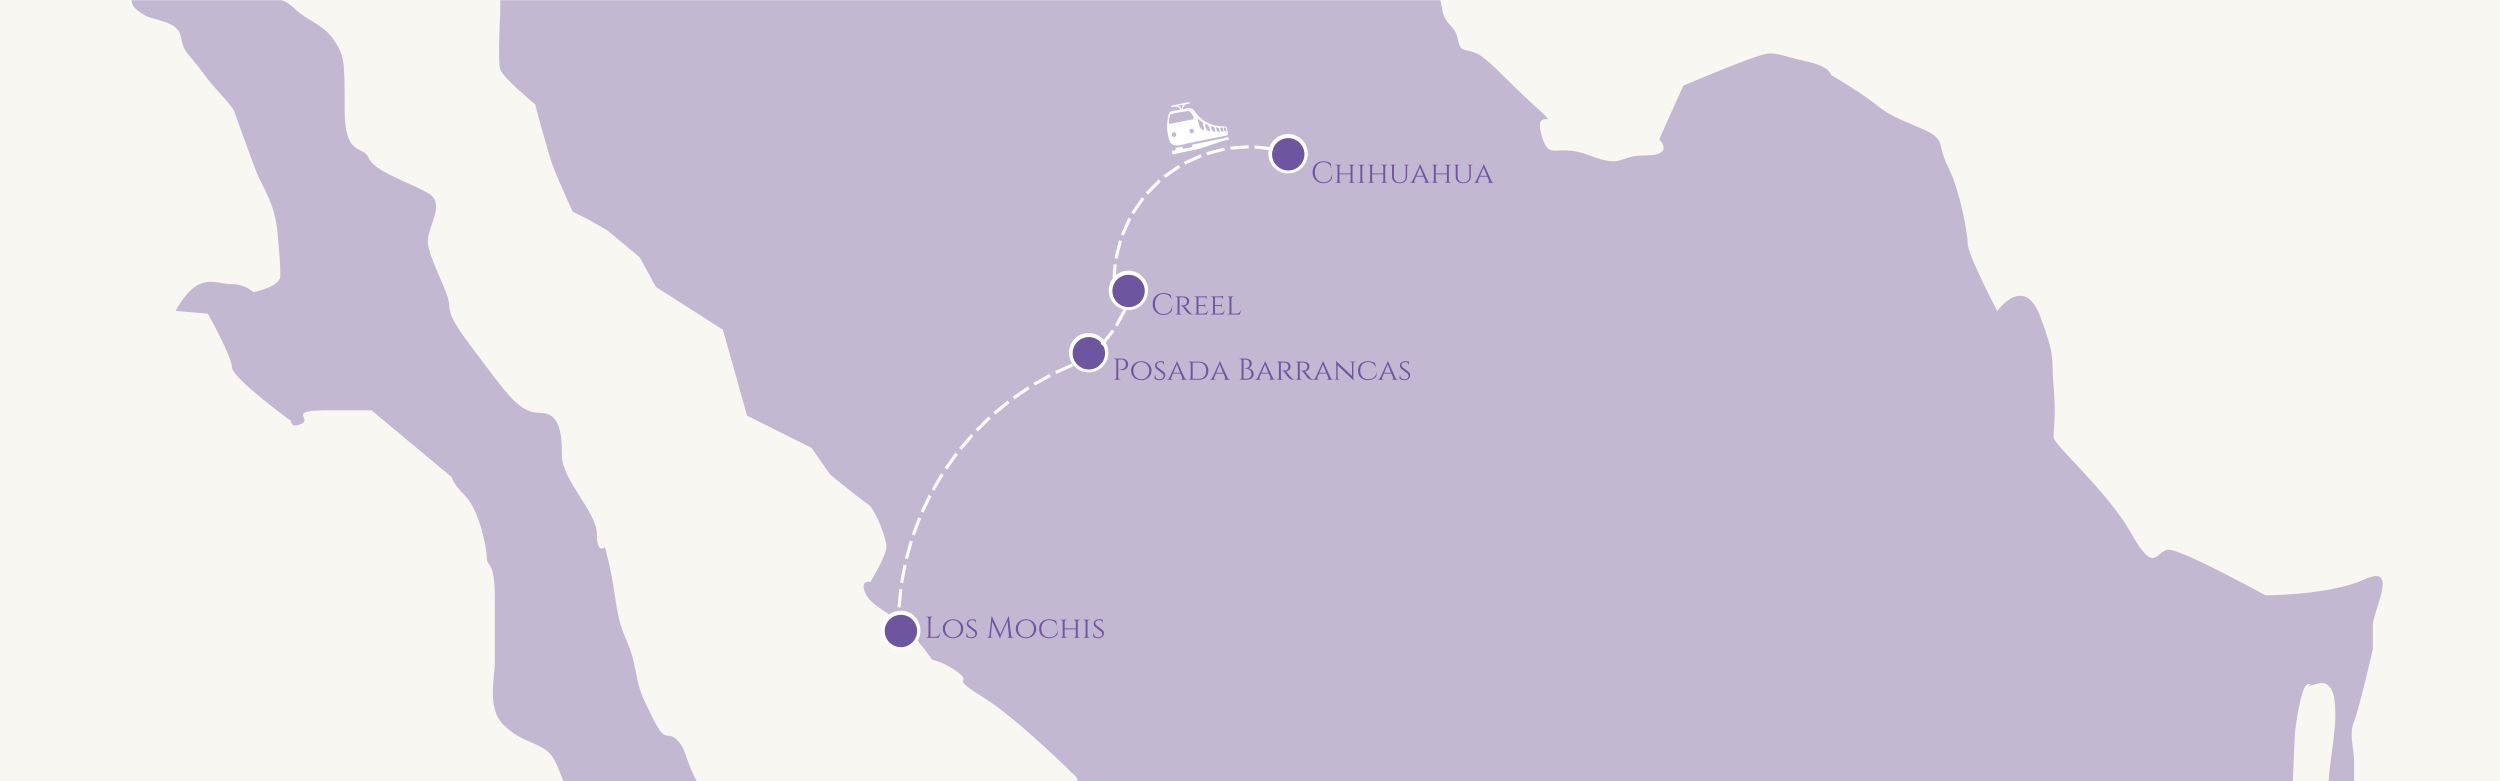 <?xml version="1.0" encoding="UTF-8"?>
<svg xmlns="http://www.w3.org/2000/svg" xmlns:xlink="http://www.w3.org/1999/xlink" width="1920" zoomAndPan="magnify" viewBox="0 0 1440 450" height="600" preserveAspectRatio="xMidYMid meet" version="1.0">
  <defs>
    <filter x="0%" y="0%" width="100%" height="100%" id="ec921fb642">
      <feColorMatrix values="0 0 0 0 1 0 0 0 0 1 0 0 0 0 1 0 0 0 1 0" color-interpolation-filters="sRGB"></feColorMatrix>
    </filter>
    <g></g>
    <mask id="658642008e">
      <g filter="url(#ec921fb642)">
        <rect x="-144" width="1728" fill="#000000" y="-45" height="540" fill-opacity="0.39"></rect>
      </g>
    </mask>
    <clipPath id="f03dc29a24">
      <path d="M 0 0 L 1440 0 L 1440 450 L 0 450 Z M 0 0 " clip-rule="nonzero"></path>
    </clipPath>
    <clipPath id="ea977fa46b">
      <rect x="0" width="1440" y="0" height="450"></rect>
    </clipPath>
    <clipPath id="f2a49ab98d">
      <path d="M 0.488 0.762 L 23.188 0.762 L 23.188 23.465 L 0.488 23.465 Z M 0.488 0.762 " clip-rule="nonzero"></path>
    </clipPath>
    <clipPath id="2725d6d8b6">
      <path d="M 2.605 3.133 L 21.254 3.133 L 21.254 21.781 L 2.605 21.781 Z M 2.605 3.133 " clip-rule="nonzero"></path>
    </clipPath>
    <clipPath id="1ada560fc4">
      <path d="M 11.93 3.133 C 6.777 3.133 2.605 7.309 2.605 12.457 C 2.605 17.605 6.777 21.781 11.93 21.781 C 17.078 21.781 21.254 17.605 21.254 12.457 C 21.254 7.309 17.078 3.133 11.93 3.133 Z M 11.93 3.133 " clip-rule="nonzero"></path>
    </clipPath>
    <clipPath id="8a8c9b4494">
      <path d="M 0.605 0.133 L 19.254 0.133 L 19.254 18.781 L 0.605 18.781 Z M 0.605 0.133 " clip-rule="nonzero"></path>
    </clipPath>
    <clipPath id="f97049b92a">
      <path d="M 9.93 0.133 C 4.777 0.133 0.605 4.309 0.605 9.457 C 0.605 14.605 4.777 18.781 9.93 18.781 C 15.078 18.781 19.254 14.605 19.254 9.457 C 19.254 4.309 15.078 0.133 9.93 0.133 Z M 9.93 0.133 " clip-rule="nonzero"></path>
    </clipPath>
    <clipPath id="e18878ee6a">
      <rect x="0" width="20" y="0" height="19"></rect>
    </clipPath>
    <clipPath id="2eb916a070">
      <rect x="0" width="24" y="0" height="25"></rect>
    </clipPath>
    <clipPath id="44d5db7f9f">
      <path d="M 0.734 0.789 L 23.434 0.789 L 23.434 23.488 L 0.734 23.488 Z M 0.734 0.789 " clip-rule="nonzero"></path>
    </clipPath>
    <clipPath id="0652a12f5d">
      <path d="M 2.852 3.156 L 21.496 3.156 L 21.496 21.805 L 2.852 21.805 Z M 2.852 3.156 " clip-rule="nonzero"></path>
    </clipPath>
    <clipPath id="afbf4647b8">
      <path d="M 12.176 3.156 C 7.023 3.156 2.852 7.332 2.852 12.48 C 2.852 17.633 7.023 21.805 12.176 21.805 C 17.324 21.805 21.496 17.633 21.496 12.48 C 21.496 7.332 17.324 3.156 12.176 3.156 Z M 12.176 3.156 " clip-rule="nonzero"></path>
    </clipPath>
    <clipPath id="b7a7234026">
      <path d="M 0.852 0.156 L 19.496 0.156 L 19.496 18.805 L 0.852 18.805 Z M 0.852 0.156 " clip-rule="nonzero"></path>
    </clipPath>
    <clipPath id="a2cea7a1ae">
      <path d="M 10.176 0.156 C 5.023 0.156 0.852 4.332 0.852 9.48 C 0.852 14.633 5.023 18.805 10.176 18.805 C 15.324 18.805 19.496 14.633 19.496 9.48 C 19.496 4.332 15.324 0.156 10.176 0.156 Z M 10.176 0.156 " clip-rule="nonzero"></path>
    </clipPath>
    <clipPath id="5a38092cdb">
      <rect x="0" width="20" y="0" height="19"></rect>
    </clipPath>
    <clipPath id="d43e0511a9">
      <rect x="0" width="25" y="0" height="25"></rect>
    </clipPath>
    <clipPath id="989f6bad6f">
      <path d="M 0.59 0.176 L 23.293 0.176 L 23.293 22.879 L 0.59 22.879 Z M 0.59 0.176 " clip-rule="nonzero"></path>
    </clipPath>
    <clipPath id="4737efda1c">
      <path d="M 2.707 2.547 L 21.355 2.547 L 21.355 21.195 L 2.707 21.195 Z M 2.707 2.547 " clip-rule="nonzero"></path>
    </clipPath>
    <clipPath id="d95c782b49">
      <path d="M 12.031 2.547 C 6.883 2.547 2.707 6.723 2.707 11.871 C 2.707 17.02 6.883 21.195 12.031 21.195 C 17.18 21.195 21.355 17.02 21.355 11.871 C 21.355 6.723 17.18 2.547 12.031 2.547 Z M 12.031 2.547 " clip-rule="nonzero"></path>
    </clipPath>
    <clipPath id="4b9204d5d3">
      <path d="M 0.707 0.547 L 19.355 0.547 L 19.355 19.195 L 0.707 19.195 Z M 0.707 0.547 " clip-rule="nonzero"></path>
    </clipPath>
    <clipPath id="de3eee6fd6">
      <path d="M 10.031 0.547 C 4.883 0.547 0.707 4.723 0.707 9.871 C 0.707 15.02 4.883 19.195 10.031 19.195 C 15.18 19.195 19.355 15.02 19.355 9.871 C 19.355 4.723 15.18 0.547 10.031 0.547 Z M 10.031 0.547 " clip-rule="nonzero"></path>
    </clipPath>
    <clipPath id="b2cc9af5a5">
      <rect x="0" width="20" y="0" height="20"></rect>
    </clipPath>
    <clipPath id="9e5996674d">
      <rect x="0" width="25" y="0" height="24"></rect>
    </clipPath>
    <clipPath id="0472436b0b">
      <rect x="0" width="187" y="0" height="176"></rect>
    </clipPath>
    <clipPath id="666cc1b10e">
      <path d="M 0.617 0.906 L 23.316 0.906 L 23.316 23.605 L 0.617 23.605 Z M 0.617 0.906 " clip-rule="nonzero"></path>
    </clipPath>
    <clipPath id="044a1f51bc">
      <path d="M 2.734 3.273 L 21.379 3.273 L 21.379 21.922 L 2.734 21.922 Z M 2.734 3.273 " clip-rule="nonzero"></path>
    </clipPath>
    <clipPath id="744e2dece8">
      <path d="M 12.055 3.273 C 6.906 3.273 2.734 7.449 2.734 12.598 C 2.734 17.746 6.906 21.922 12.055 21.922 C 17.207 21.922 21.379 17.746 21.379 12.598 C 21.379 7.449 17.207 3.273 12.055 3.273 Z M 12.055 3.273 " clip-rule="nonzero"></path>
    </clipPath>
    <clipPath id="4faef09810">
      <path d="M 0.734 0.273 L 19.379 0.273 L 19.379 18.922 L 0.734 18.922 Z M 0.734 0.273 " clip-rule="nonzero"></path>
    </clipPath>
    <clipPath id="dca68dddf8">
      <path d="M 10.055 0.273 C 4.906 0.273 0.734 4.449 0.734 9.598 C 0.734 14.746 4.906 18.922 10.055 18.922 C 15.207 18.922 19.379 14.746 19.379 9.598 C 19.379 4.449 15.207 0.273 10.055 0.273 Z M 10.055 0.273 " clip-rule="nonzero"></path>
    </clipPath>
    <clipPath id="613829b04d">
      <rect x="0" width="20" y="0" height="19"></rect>
    </clipPath>
    <clipPath id="5e4e5c3a75">
      <rect x="0" width="25" y="0" height="25"></rect>
    </clipPath>
    <clipPath id="56b714f24b">
      <path d="M 672 58 L 708 58 L 708 84 L 672 84 Z M 672 58 " clip-rule="nonzero"></path>
    </clipPath>
    <clipPath id="1ee3c59d78">
      <path d="M 669.066 61.75 L 703.617 54.77 L 709.262 82.707 L 674.711 89.688 Z M 669.066 61.75 " clip-rule="nonzero"></path>
    </clipPath>
    <clipPath id="9faf643ec5">
      <path d="M 669.066 61.75 L 703.617 54.77 L 709.262 82.707 L 674.711 89.688 Z M 669.066 61.75 " clip-rule="nonzero"></path>
    </clipPath>
    <clipPath id="5414214d60">
      <path d="M 674 79 L 708 79 L 708 89 L 674 89 Z M 674 79 " clip-rule="nonzero"></path>
    </clipPath>
    <clipPath id="2f418d6c48">
      <path d="M 669.066 61.75 L 703.617 54.77 L 709.262 82.707 L 674.711 89.688 Z M 669.066 61.75 " clip-rule="nonzero"></path>
    </clipPath>
    <clipPath id="567c90d400">
      <path d="M 669.066 61.75 L 703.617 54.77 L 709.262 82.707 L 674.711 89.688 Z M 669.066 61.75 " clip-rule="nonzero"></path>
    </clipPath>
  </defs>
  <rect x="-144" width="1728" fill="#ffffff" y="-45" height="540" fill-opacity="1"></rect>
  <rect x="-144" width="1728" fill="#f8f7f2" y="-45" height="540" fill-opacity="1"></rect>
  <g mask="url(#658642008e)">
    <g transform="matrix(1, 0, 0, 1, 0, 0)">
      <g clip-path="url(#ea977fa46b)">
        <g clip-path="url(#f03dc29a24)">
          <path fill="#6e55a0" d="M 2162.578 672.082 C 2153.32 656.602 2156.406 650.43 2148.68 650.43 C 2140.949 650.43 2130.137 645.812 2123.965 656.602 C 2117.789 667.441 2083.77 664.355 2083.77 664.355 L 2063.695 658.156 C 2063.695 658.156 2052.855 653.516 2042.066 658.156 C 2031.254 662.801 2008.07 675.168 2003.426 678.254 C 1998.785 681.34 1995.699 682.871 1991.059 684.43 C 1986.441 685.984 1987.973 692.156 1970.961 692.156 C 1953.973 692.156 1932.344 692.156 1932.344 692.156 C 1932.344 692.156 1935.43 682.871 1919.977 696.797 C 1904.52 710.699 1898.348 712.254 1898.348 712.254 C 1898.348 712.254 1882.891 712.254 1882.891 721.535 C 1882.891 730.797 1884.422 749.336 1884.422 749.336 C 1884.422 749.336 1895.258 769.41 1895.258 783.336 C 1895.258 797.238 1892.172 792.594 1882.891 814.246 C 1873.633 835.875 1867.434 838.961 1867.434 838.961 C 1867.434 838.961 1865.902 849.777 1865.902 854.418 C 1865.902 859.059 1870.52 854.418 1858.152 876.047 C 1845.805 897.699 1825.707 894.613 1825.707 894.613 L 1833.438 906.957 C 1833.438 906.957 1836.523 910.047 1831.883 913.156 C 1827.262 916.242 1814.895 923.969 1808.723 927.055 C 1802.523 930.145 1791.711 930.145 1791.711 930.145 C 1791.711 930.145 1777.809 923.969 1777.809 919.328 C 1777.809 914.688 1777.809 914.688 1777.809 914.688 C 1777.809 914.688 1776.254 919.328 1770.082 922.414 C 1763.91 925.5 1722.184 928.586 1722.184 928.586 L 1712.898 934.762 C 1712.898 934.762 1700.555 931.676 1697.445 936.316 C 1694.355 940.957 1689.715 939.402 1674.285 947.129 C 1658.805 954.859 1627.918 954.859 1627.918 954.859 C 1627.918 954.859 1626.359 957.945 1621.742 957.945 C 1617.102 957.945 1603.176 957.945 1603.176 957.945 L 1584.66 947.129 L 1579.992 939.402 C 1579.992 939.402 1593.918 927.055 1573.82 927.055 C 1553.723 927.055 1513.551 925.5 1508.934 925.5 C 1504.293 925.5 1482.664 917.773 1471.852 911.578 C 1461.012 905.402 1447.109 905.402 1445.578 894.613 C 1444.023 883.773 1453.309 902.316 1437.828 871.406 C 1422.395 840.52 1414.668 831.234 1406.918 818.863 C 1399.211 806.52 1377.559 772.496 1371.387 767.879 C 1365.215 763.238 1359.043 755.535 1354.398 746.25 C 1349.758 736.969 1338.945 730.797 1335.859 713.785 C 1332.77 696.797 1329.684 681.34 1329.684 681.34 C 1329.684 681.34 1326.574 682.871 1326.574 673.613 C 1326.574 664.355 1328.129 664.355 1325.02 647.344 C 1321.934 630.332 1321.934 608.727 1317.293 594.805 C 1312.672 580.902 1311.141 582.457 1311.141 565.445 C 1311.141 548.434 1309.586 508.266 1309.586 503.648 C 1309.586 499.004 1304.945 489.723 1311.141 480.438 C 1317.293 471.18 1320.402 468.094 1320.402 460.367 C 1320.402 452.637 1321.934 421.75 1321.934 421.75 C 1321.934 421.75 1325.02 393.926 1329.684 393.926 C 1334.301 393.926 1323.488 397.012 1334.301 393.926 C 1345.117 390.836 1345.117 404.738 1345.117 412.465 C 1345.117 420.195 1343.586 429.453 1342.031 441.824 C 1340.5 454.168 1340.5 475.82 1340.5 475.82 C 1340.5 475.82 1325.02 481.992 1340.5 483.551 C 1355.93 485.082 1355.93 499.004 1355.93 485.082 C 1355.93 471.18 1355.93 469.648 1355.93 463.453 C 1355.93 457.277 1355.93 446.465 1355.93 438.738 C 1355.93 431.008 1352.844 423.281 1355.93 415.555 C 1359.043 407.824 1366.77 373.828 1366.77 373.828 C 1366.77 373.828 1366.77 367.652 1366.77 359.926 C 1366.77 352.199 1382.199 324.398 1362.129 333.656 C 1342.031 342.914 1304.945 342.914 1304.945 342.914 C 1304.945 342.914 1257.047 316.645 1249.32 316.645 C 1241.59 316.645 1241.59 332.102 1227.691 307.387 C 1213.766 282.648 1182.855 256.375 1182.855 251.758 C 1182.855 247.117 1184.41 239.391 1182.855 222.402 C 1181.324 205.391 1184.41 206.922 1175.148 182.207 C 1165.867 157.492 1150.41 179.121 1150.41 179.121 C 1150.41 179.121 1133.398 146.652 1133.398 140.504 C 1133.398 134.309 1128.781 109.594 1122.586 97.223 C 1116.414 84.855 1119.5 83.324 1114.883 78.684 C 1110.238 74.039 1091.699 69.398 1082.414 61.672 C 1073.156 53.965 1054.613 43.129 1054.613 43.129 C 1054.613 43.129 1054.613 38.488 1040.688 35.402 C 1026.789 32.312 1025.258 30.758 1019.059 30.758 C 1012.887 30.758 969.629 49.324 969.629 49.324 L 955.703 80.238 C 955.703 80.238 964.965 89.496 947.977 89.496 C 930.965 89.496 935.609 97.223 915.535 89.496 C 895.438 81.77 892.352 94.113 887.734 77.125 C 883.09 60.141 901.609 77.125 883.09 60.141 C 864.551 43.129 864.551 41.574 855.266 33.844 C 845.984 26.141 841.34 32.312 839.809 23.055 C 838.277 13.773 832.082 15.305 830.551 4.488 C 828.996 -6.301 819.711 -21.781 811.984 -29.484 C 804.281 -37.215 757.914 -89.754 757.914 -89.754 C 757.914 -89.754 764.086 -72.766 748.652 -92.84 C 733.176 -112.938 700.73 -137.676 700.73 -137.676 L 679.102 -133.035 L 643.551 -133.035 C 643.551 -133.035 629.648 -134.59 625.008 -131.48 C 620.363 -128.395 598.738 -123.75 598.738 -123.75 L 594.094 -109.852 C 594.094 -109.852 558.566 -102.125 549.305 -102.125 C 540.023 -102.125 513.754 -102.125 498.297 -102.125 C 482.84 -102.125 464.301 -105.211 455.016 -105.211 C 445.758 -105.211 458.102 -102.125 424.129 -105.211 C 390.129 -108.32 368.5 -109.852 368.5 -109.852 C 368.5 -109.852 359.219 -112.938 351.492 -123.75 C 343.762 -134.59 300.504 -156.219 300.504 -156.219 C 300.504 -156.219 274.234 -162.391 264.953 -167.008 C 255.668 -171.652 246.41 -173.207 234.062 -184.02 C 221.695 -194.836 234.062 -201.008 212.41 -201.008 C 190.781 -201.008 159.871 -219.574 159.871 -219.574 L 136.688 -222.66 C 136.688 -222.66 98.07 -241.203 88.789 -241.203 C 79.504 -241.203 45.508 -236.562 31.629 -236.562 C 17.707 -236.562 -2.391 -239.672 -2.391 -239.672 C -2.391 -239.672 -10.098 -236.562 -7.008 -227.277 C -3.922 -218.02 13.09 -193.305 14.621 -187.129 C 16.176 -180.934 33.16 -157.75 37.805 -139.207 C 42.422 -120.664 37.805 -131.48 54.812 -72.766 C 71.801 -14.055 71.801 -14.055 71.801 -14.055 L 76.418 2.957 C 76.418 2.957 77.973 6.043 84.148 9.129 C 90.344 12.215 102.715 12.215 104.246 21.5 C 105.801 30.758 108.887 30.758 116.613 41.574 C 124.34 52.41 133.602 60.141 135.156 64.758 C 136.688 69.398 147.523 98.754 147.523 98.754 C 152.168 109.594 158.34 117.297 159.871 134.309 C 161.426 151.297 161.426 152.852 161.426 159.047 C 161.426 165.219 145.969 168.309 145.969 168.309 C 145.969 168.309 141.352 163.664 133.602 163.664 C 125.871 163.664 122.785 160.578 115.059 163.664 C 107.355 166.777 101.156 179.121 101.156 179.121 L 119.699 180.652 C 119.699 180.652 133.602 205.391 133.602 211.562 C 133.602 217.762 167.598 242.477 167.598 242.477 C 167.598 242.477 167.598 247.117 173.773 244.031 C 179.969 240.945 164.512 236.305 189.25 236.305 C 213.965 236.305 213.965 236.305 213.965 236.305 L 260.309 274.941 C 260.309 274.941 260.309 278.027 268.062 285.734 C 275.789 293.461 280.406 315.113 280.406 321.285 C 280.406 327.484 285.051 321.285 285.051 346 C 285.051 370.742 285.051 373.828 285.051 381.555 C 285.051 389.281 280.406 407.824 289.668 417.109 C 298.949 426.367 305.121 426.367 312.875 431.008 C 320.602 435.625 320.602 441.824 328.305 458.809 C 336.035 475.82 348.402 472.734 353.047 477.375 C 357.688 481.992 359.219 480.438 363.859 486.637 C 368.5 492.832 368.5 483.551 374.676 502.09 C 380.848 520.633 391.684 529.918 391.684 529.918 C 391.684 529.918 388.574 515.992 399.391 531.449 C 410.227 546.902 425.66 563.891 425.66 570.062 C 425.66 576.262 397.859 571.617 425.66 576.262 C 453.484 580.902 467.387 563.891 467.387 559.273 C 467.387 554.633 479.754 563.891 468.941 542.262 C 458.102 520.633 459.656 526.832 448.844 509.82 C 438.027 492.832 447.289 488.168 428.746 475.82 C 410.227 463.453 417.957 477.375 405.586 457.277 C 393.215 437.18 396.305 432.539 390.129 426.367 C 383.934 420.195 383.934 429.453 376.207 414.023 C 368.5 398.543 368.5 398.543 365.414 383.109 C 362.328 367.652 357.688 367.652 354.602 346 C 351.492 324.398 348.402 315.113 348.402 315.113 C 348.402 315.113 343.762 319.73 343.762 307.387 C 343.762 295.016 323.688 276.473 323.688 262.551 C 323.688 248.672 322.133 237.836 311.32 237.836 C 300.504 237.836 294.309 230.105 280.406 211.562 C 266.508 193.047 258.777 183.762 258.777 176.035 C 258.777 168.309 246.41 148.211 246.41 138.949 C 246.41 129.668 257.223 117.297 246.41 111.125 C 235.594 104.953 215.496 98.754 212.41 91.027 C 209.324 83.324 198.512 91.027 198.512 63.227 C 198.512 35.402 198.512 32.312 192.336 23.055 C 186.164 13.773 176.859 12.215 169.152 4.488 C 161.426 -3.215 150.613 -0.129 147.523 -14.055 C 144.438 -27.953 139.797 -29.484 139.797 -46.496 C 139.797 -63.484 141.352 -82.027 142.883 -108.32 C 144.438 -134.59 139.797 -146.938 139.797 -151.578 C 139.797 -156.219 144.438 -167.008 156.785 -163.945 C 169.152 -160.859 184.609 -162.391 192.336 -151.578 C 200.066 -140.738 212.41 -126.863 212.41 -126.863 C 212.41 -126.863 224.781 -126.863 237.148 -123.75 C 249.496 -120.664 255.668 -119.109 255.668 -112.938 C 255.668 -106.766 258.777 -89.754 258.777 -80.496 C 258.777 -71.211 249.496 -48.051 254.137 -46.496 C 258.777 -44.965 288.137 -14.055 288.137 -14.055 L 288.137 7.574 C 288.137 7.574 286.582 35.402 288.137 40.043 C 289.668 44.684 308.234 60.141 308.234 60.141 C 308.234 60.141 315.961 89.496 319.047 97.223 C 322.133 104.953 329.863 121.938 329.863 121.938 L 339.121 126.582 L 349.961 132.777 L 368.5 148.211 L 377.762 165.219 L 416.398 189.934 L 430.301 239.391 L 467.387 257.934 L 478.199 273.387 C 478.199 273.387 495.211 287.289 499.852 290.375 C 504.469 293.461 510.645 310.473 510.645 315.113 C 510.645 319.73 501.383 335.211 501.383 335.211 C 501.383 335.211 495.211 333.656 498.297 341.359 C 501.383 349.086 512.199 352.199 521.48 361.48 C 530.738 370.742 536.938 380 536.938 380 C 536.938 380 544.641 381.555 552.395 387.75 C 560.098 393.926 546.195 389.281 566.293 401.629 C 586.391 414.023 620.363 448.02 620.363 448.02 L 623.453 469.648 C 623.453 469.648 635.844 486.637 635.844 491.277 C 635.844 495.918 637.375 506.734 645.105 512.906 C 652.832 519.078 665.203 528.363 665.203 528.363 C 665.203 528.363 669.844 529.918 682.188 543.816 C 694.559 557.719 716.188 585.543 716.188 585.543 L 725.469 600.977 L 751.738 619.52 L 747.098 634.996 L 747.098 667.441 L 756.359 681.34 L 759.445 695.266 L 779.543 718.426 L 779.543 732.328 C 779.543 732.328 774.898 735.414 770.281 736.969 C 765.641 738.523 767.172 723.066 765.641 738.523 C 764.086 753.98 767.172 764.793 767.172 764.793 L 782.629 781.805 L 744.012 795.68 C 744.012 795.68 730.086 789.508 739.371 803.434 C 748.652 817.332 765.641 837.43 765.641 837.43 C 765.641 837.43 767.172 848.223 770.281 852.863 C 773.367 857.504 778.012 862.145 787.27 869.875 C 796.527 877.602 818.156 891.504 818.156 891.504 C 818.156 891.504 813.539 894.613 819.711 897.699 C 825.91 900.762 856.82 916.242 856.82 916.242 L 887.734 940.957 C 887.734 940.957 913.98 967.227 921.707 971.867 C 929.434 976.512 952.617 984.215 952.617 984.215 C 952.617 984.215 968.074 974.957 975.801 985.77 C 983.508 996.582 986.617 993.496 992.789 998.141 C 998.984 1002.781 1008.246 1002.781 1012.887 1004.312 C 1017.504 1005.867 1026.789 1005.867 1032.984 1008.953 C 1039.156 1012.039 1045.328 1013.57 1045.328 1013.57 L 1060.785 1030.582 L 1110.238 1052.211 L 1165.867 1072.309 C 1165.867 1072.309 1185.941 1083.121 1192.137 1089.32 C 1198.332 1095.492 1291.02 1109.395 1291.02 1109.395 C 1291.02 1109.395 1295.664 1107.836 1300.305 1114.035 C 1304.945 1120.207 1362.129 1129.465 1362.129 1129.465 L 1380.672 1149.586 L 1485.75 1160.379 L 1493.453 1155.734 C 1493.453 1155.734 1498.121 1143.391 1516.637 1143.391 C 1535.203 1143.391 1567.648 1115.59 1567.648 1115.59 C 1567.648 1115.59 1573.82 1098.578 1579.992 1115.59 C 1586.191 1132.551 1626.359 1124.848 1626.359 1124.848 L 1686.629 1149.586 L 1688.184 1161.934 L 1715.984 1183.562 C 1715.984 1183.562 1723.738 1185.117 1731.465 1194.398 C 1739.168 1203.66 1751.539 1209.832 1754.625 1219.09 C 1757.711 1228.375 1770.082 1242.273 1770.082 1242.273 L 1780.895 1250.027 L 1784.008 1233.016 L 1777.809 1206.746 L 1777.809 1185.117 L 1787.094 1163.465 L 1791.711 1155.734 L 1810.277 1135.664 L 1827.262 1131.02 L 1858.152 1120.207 C 1858.152 1120.207 1873.633 1115.59 1882.891 1115.59 C 1892.172 1115.59 1912.246 1104.75 1912.246 1104.75 L 1887.508 1070.754 C 1887.508 1070.754 1865.902 1038.309 1861.238 1038.309 C 1856.621 1038.309 1856.621 1038.309 1856.621 1038.309 L 1839.633 1027.496 L 1868.988 1018.211 L 1868.988 993.496 L 1889.062 973.398 L 1941.602 979.598 L 1981.797 964.117 L 2000.316 951.77 L 2014.242 944.043 C 2014.242 944.043 2015.797 936.316 2026.586 927.055 C 2037.426 917.773 2042.066 910.047 2042.066 910.047 C 2042.066 910.047 2034.34 886.887 2045.129 882.219 C 2055.945 877.602 2082.215 883.773 2082.215 883.773 L 2089.965 916.242 L 2093.051 937.848 L 2110.039 893.059 L 2108.484 865.234 L 2106.953 837.43 L 2100.781 834.344 L 2105.398 815.777 C 2105.398 815.777 2116.234 815.777 2116.234 804.965 C 2116.234 794.148 2108.484 775.609 2110.039 770.965 C 2111.594 766.324 2131.668 736.969 2131.668 736.969 C 2131.668 736.969 2147.148 729.266 2161.023 712.254 C 2174.949 695.266 2181.145 687.516 2178.035 682.871 C 2174.949 678.254 2171.863 687.516 2162.578 672.082 " fill-opacity="1" fill-rule="nonzero"></path>
        </g>
      </g>
    </g>
  </g>
  <g transform="matrix(1, 0, 0, 1, 507, 351)">
    <g clip-path="url(#2eb916a070)">
      <g clip-path="url(#f2a49ab98d)">
        <path fill="#ffffff" d="M 23.188 12.113 C 23.188 12.859 23.117 13.598 22.969 14.328 C 22.824 15.059 22.609 15.77 22.324 16.457 C 22.039 17.145 21.688 17.801 21.273 18.418 C 20.859 19.039 20.391 19.613 19.863 20.141 C 19.336 20.668 18.762 21.137 18.145 21.551 C 17.523 21.965 16.871 22.316 16.18 22.602 C 15.492 22.887 14.781 23.102 14.051 23.246 C 13.32 23.391 12.582 23.465 11.836 23.465 C 11.094 23.465 10.355 23.391 9.625 23.246 C 8.891 23.102 8.184 22.887 7.492 22.602 C 6.805 22.316 6.152 21.965 5.531 21.551 C 4.91 21.137 4.34 20.668 3.812 20.141 C 3.285 19.613 2.812 19.039 2.398 18.418 C 1.984 17.801 1.637 17.145 1.352 16.457 C 1.066 15.77 0.852 15.059 0.703 14.328 C 0.559 13.598 0.488 12.859 0.488 12.113 C 0.488 11.367 0.559 10.629 0.703 9.898 C 0.852 9.168 1.066 8.457 1.352 7.77 C 1.637 7.082 1.984 6.426 2.398 5.809 C 2.812 5.188 3.285 4.613 3.812 4.086 C 4.34 3.559 4.91 3.09 5.531 2.676 C 6.152 2.262 6.805 1.91 7.492 1.625 C 8.184 1.34 8.891 1.125 9.625 0.98 C 10.355 0.836 11.094 0.762 11.836 0.762 C 12.582 0.762 13.32 0.836 14.051 0.98 C 14.781 1.125 15.492 1.34 16.18 1.625 C 16.871 1.91 17.523 2.262 18.145 2.676 C 18.762 3.09 19.336 3.559 19.863 4.086 C 20.391 4.613 20.859 5.188 21.273 5.809 C 21.688 6.426 22.039 7.082 22.324 7.77 C 22.609 8.457 22.824 9.168 22.969 9.898 C 23.117 10.629 23.188 11.367 23.188 12.113 Z M 23.188 12.113 " fill-opacity="1" fill-rule="nonzero"></path>
      </g>
      <g clip-path="url(#2725d6d8b6)">
        <g clip-path="url(#1ada560fc4)">
          <g transform="matrix(1, 0, 0, 1, 2, 3)">
            <g clip-path="url(#e18878ee6a)">
              <g clip-path="url(#8a8c9b4494)">
                <g clip-path="url(#f97049b92a)">
                  <path fill="#6e55a0" d="M 0.605 0.133 L 19.254 0.133 L 19.254 18.781 L 0.605 18.781 Z M 0.605 0.133 " fill-opacity="1" fill-rule="nonzero"></path>
                </g>
              </g>
            </g>
          </g>
        </g>
      </g>
    </g>
  </g>
  <g transform="matrix(1, 0, 0, 1, 615, 191)">
    <g clip-path="url(#d43e0511a9)">
      <g clip-path="url(#44d5db7f9f)">
        <path fill="#ffffff" d="M 23.434 12.141 C 23.434 12.883 23.359 13.621 23.215 14.352 C 23.07 15.086 22.855 15.793 22.57 16.484 C 22.285 17.172 21.934 17.824 21.52 18.445 C 21.105 19.066 20.637 19.637 20.109 20.164 C 19.582 20.691 19.008 21.164 18.391 21.578 C 17.77 21.992 17.117 22.34 16.426 22.625 C 15.738 22.91 15.027 23.125 14.297 23.27 C 13.566 23.418 12.828 23.488 12.082 23.488 C 11.34 23.488 10.602 23.418 9.867 23.27 C 9.137 23.125 8.43 22.91 7.738 22.625 C 7.051 22.34 6.398 21.992 5.777 21.578 C 5.156 21.164 4.586 20.691 4.059 20.164 C 3.531 19.637 3.059 19.066 2.645 18.445 C 2.23 17.824 1.883 17.172 1.598 16.484 C 1.312 15.793 1.098 15.086 0.949 14.352 C 0.805 13.621 0.734 12.883 0.734 12.141 C 0.734 11.395 0.805 10.656 0.949 9.926 C 1.098 9.195 1.312 8.484 1.598 7.797 C 1.883 7.105 2.23 6.453 2.645 5.832 C 3.059 5.215 3.531 4.641 4.059 4.113 C 4.586 3.586 5.156 3.113 5.777 2.699 C 6.398 2.285 7.051 1.938 7.738 1.652 C 8.43 1.367 9.137 1.152 9.867 1.008 C 10.602 0.859 11.34 0.789 12.082 0.789 C 12.828 0.789 13.566 0.859 14.297 1.008 C 15.027 1.152 15.738 1.367 16.426 1.652 C 17.117 1.938 17.77 2.285 18.391 2.699 C 19.008 3.113 19.582 3.586 20.109 4.113 C 20.637 4.641 21.105 5.215 21.52 5.832 C 21.934 6.453 22.285 7.105 22.57 7.797 C 22.855 8.484 23.07 9.195 23.215 9.926 C 23.359 10.656 23.434 11.395 23.434 12.141 Z M 23.434 12.141 " fill-opacity="1" fill-rule="nonzero"></path>
      </g>
      <g clip-path="url(#0652a12f5d)">
        <g clip-path="url(#afbf4647b8)">
          <g transform="matrix(1, 0, 0, 1, 2, 3)">
            <g clip-path="url(#5a38092cdb)">
              <g clip-path="url(#b7a7234026)">
                <g clip-path="url(#a2cea7a1ae)">
                  <path fill="#6e55a0" d="M 0.852 0.156 L 19.496 0.156 L 19.496 18.805 L 0.852 18.805 Z M 0.852 0.156 " fill-opacity="1" fill-rule="nonzero"></path>
                </g>
              </g>
            </g>
          </g>
        </g>
      </g>
    </g>
  </g>
  <g transform="matrix(1, 0, 0, 1, 730, 77)">
    <g clip-path="url(#9e5996674d)">
      <g clip-path="url(#989f6bad6f)">
        <path fill="#ffffff" d="M 23.293 11.527 C 23.293 12.273 23.219 13.012 23.074 13.742 C 22.93 14.473 22.711 15.184 22.426 15.871 C 22.141 16.559 21.793 17.215 21.379 17.832 C 20.965 18.453 20.492 19.027 19.965 19.555 C 19.441 20.082 18.867 20.551 18.246 20.965 C 17.629 21.379 16.973 21.73 16.285 22.016 C 15.598 22.301 14.887 22.516 14.156 22.66 C 13.426 22.805 12.688 22.879 11.941 22.879 C 11.195 22.879 10.457 22.805 9.727 22.66 C 8.996 22.516 8.285 22.301 7.598 22.016 C 6.91 21.73 6.254 21.379 5.633 20.965 C 5.016 20.551 4.441 20.082 3.914 19.555 C 3.387 19.027 2.918 18.453 2.504 17.832 C 2.09 17.215 1.738 16.559 1.453 15.871 C 1.168 15.184 0.953 14.473 0.809 13.742 C 0.664 13.012 0.59 12.273 0.59 11.527 C 0.59 10.781 0.664 10.043 0.809 9.312 C 0.953 8.582 1.168 7.871 1.453 7.184 C 1.738 6.496 2.09 5.84 2.504 5.223 C 2.918 4.602 3.387 4.027 3.914 3.5 C 4.441 2.973 5.016 2.504 5.633 2.09 C 6.254 1.676 6.91 1.328 7.598 1.043 C 8.285 0.754 8.996 0.539 9.727 0.395 C 10.457 0.25 11.195 0.176 11.941 0.176 C 12.688 0.176 13.426 0.25 14.156 0.395 C 14.887 0.539 15.598 0.754 16.285 1.043 C 16.973 1.328 17.629 1.676 18.246 2.09 C 18.867 2.504 19.441 2.973 19.965 3.5 C 20.492 4.027 20.965 4.602 21.379 5.223 C 21.793 5.84 22.141 6.496 22.426 7.184 C 22.711 7.871 22.93 8.582 23.074 9.312 C 23.219 10.043 23.293 10.781 23.293 11.527 Z M 23.293 11.527 " fill-opacity="1" fill-rule="nonzero"></path>
      </g>
      <g clip-path="url(#4737efda1c)">
        <g clip-path="url(#d95c782b49)">
          <g transform="matrix(1, 0, 0, 1, 2, 2)">
            <g clip-path="url(#b2cc9af5a5)">
              <g clip-path="url(#4b9204d5d3)">
                <g clip-path="url(#de3eee6fd6)">
                  <path fill="#6e55a0" d="M 0.707 0.547 L 19.355 0.547 L 19.355 19.195 L 0.707 19.195 Z M 0.707 0.547 " fill-opacity="1" fill-rule="nonzero"></path>
                </g>
              </g>
            </g>
          </g>
        </g>
      </g>
    </g>
  </g>
  <g fill="#ffffff" fill-opacity="1">
    <g transform="translate(529.884, 353.044)">
      <g>
        <path d="M -11.125 -3.109 L -12.922 -3.281 L -11.922 -13.766 L -10.125 -13.594 Z M -11.125 -3.109 "></path>
      </g>
    </g>
  </g>
  <g fill="#ffffff" fill-opacity="1">
    <g transform="translate(531.059, 339.969)">
      <g>
        <path d="M -10.797 -4.078 L -12.578 -4.406 L -10.672 -14.766 L -8.891 -14.438 Z M -10.797 -4.078 "></path>
      </g>
    </g>
  </g>
  <g fill="#ffffff" fill-opacity="1">
    <g transform="translate(533.374, 327.046)">
      <g>
        <path d="M -10.406 -5 L -12.141 -5.484 L -9.328 -15.641 L -7.594 -15.156 Z M -10.406 -5 "></path>
      </g>
    </g>
  </g>
  <g fill="#ffffff" fill-opacity="1">
    <g transform="translate(536.812, 314.377)">
      <g>
        <path d="M -9.922 -5.906 L -11.625 -6.531 L -7.938 -16.391 L -6.234 -15.766 Z M -9.922 -5.906 "></path>
      </g>
    </g>
  </g>
  <g fill="#ffffff" fill-opacity="1">
    <g transform="translate(541.347, 302.057)">
      <g>
        <path d="M -9.375 -6.734 L -11.016 -7.516 L -6.469 -17.016 L -4.828 -16.234 Z M -9.375 -6.734 "></path>
      </g>
    </g>
  </g>
  <g fill="#ffffff" fill-opacity="1">
    <g transform="translate(546.944, 290.18)">
      <g>
        <path d="M -8.734 -7.531 L -10.297 -8.453 L -4.953 -17.516 L -3.391 -16.594 Z M -8.734 -7.531 "></path>
      </g>
    </g>
  </g>
  <g fill="#ffffff" fill-opacity="1">
    <g transform="translate(553.655, 278.707)">
      <g>
        <path d="M -8.047 -8.281 L -9.531 -9.328 L -3.406 -17.891 L -1.922 -16.844 Z M -8.047 -8.281 "></path>
      </g>
    </g>
  </g>
  <g fill="#ffffff" fill-opacity="1">
    <g transform="translate(561.143, 268.124)">
      <g>
        <path d="M -7.297 -8.938 L -8.672 -10.125 L -1.812 -18.125 L -0.438 -16.938 Z M -7.297 -8.938 "></path>
      </g>
    </g>
  </g>
  <g fill="#ffffff" fill-opacity="1">
    <g transform="translate(569.636, 258.113)">
      <g>
        <path d="M -6.469 -9.562 L -7.75 -10.844 L -0.234 -18.203 L 1.047 -16.922 Z M -6.469 -9.562 "></path>
      </g>
    </g>
  </g>
  <g fill="#ffffff" fill-opacity="1">
    <g transform="translate(578.972, 248.884)">
      <g>
        <path d="M -5.625 -10.078 L -6.781 -11.484 L 1.359 -18.156 L 2.516 -16.75 Z M -5.625 -10.078 "></path>
      </g>
    </g>
  </g>
  <g fill="#ffffff" fill-opacity="1">
    <g transform="translate(589.082, 240.509)">
      <g>
        <path d="M -4.719 -10.531 L -5.734 -12.031 L 2.969 -17.969 L 3.984 -16.469 Z M -4.719 -10.531 "></path>
      </g>
    </g>
  </g>
  <g fill="#ffffff" fill-opacity="1">
    <g transform="translate(599.887, 233.051)">
      <g>
        <path d="M -3.781 -10.906 L -4.672 -12.484 L 4.516 -17.641 L 5.406 -16.062 Z M -3.781 -10.906 "></path>
      </g>
    </g>
  </g>
  <g fill="#ffffff" fill-opacity="1">
    <g transform="translate(611.302, 226.568)">
      <g>
        <path d="M -2.812 -11.203 L -3.562 -12.844 L 6.047 -17.172 L 6.797 -15.531 Z M -2.812 -11.203 "></path>
      </g>
    </g>
  </g>
  <g transform="matrix(1, 0, 0, 1, 580, 20)">
    <g clip-path="url(#0472436b0b)">
      <g fill="#ffffff" fill-opacity="1">
        <g transform="translate(73.767, 145.633)">
          <g>
            <path d="M -11.25 -2.766 L -13.047 -2.875 L -12.375 -13.406 L -10.578 -13.297 Z M -11.25 -2.766 "></path>
          </g>
        </g>
      </g>
      <g fill="#ffffff" fill-opacity="1">
        <g transform="translate(74.248, 133.841)">
          <g>
            <path d="M -10.578 -4.719 L -12.328 -5.156 L -9.781 -15.406 L -8.031 -14.969 Z M -10.578 -4.719 "></path>
          </g>
        </g>
      </g>
      <g fill="#ffffff" fill-opacity="1">
        <g transform="translate(76.828, 122.326)">
          <g>
            <path d="M -9.547 -6.547 L -11.203 -7.281 L -6.875 -16.906 L -5.219 -16.172 Z M -9.547 -6.547 "></path>
          </g>
        </g>
      </g>
      <g fill="#ffffff" fill-opacity="1">
        <g transform="translate(81.424, 111.456)">
          <g>
            <path d="M -8.234 -8.141 L -9.734 -9.156 L -3.75 -17.859 L -2.25 -16.844 Z M -8.234 -8.141 "></path>
          </g>
        </g>
      </g>
      <g fill="#ffffff" fill-opacity="1">
        <g transform="translate(87.888, 101.583)">
          <g>
            <path d="M -6.656 -9.469 L -7.938 -10.75 L -0.5 -18.25 L 0.781 -16.969 Z M -6.656 -9.469 "></path>
          </g>
        </g>
      </g>
      <g fill="#ffffff" fill-opacity="1">
        <g transform="translate(96.012, 93.024)">
          <g>
            <path d="M -4.859 -10.516 L -5.891 -12 L 2.781 -18.047 L 3.812 -16.562 Z M -4.859 -10.516 "></path>
          </g>
        </g>
      </g>
      <g fill="#ffffff" fill-opacity="1">
        <g transform="translate(105.536, 86.055)">
          <g>
            <path d="M -2.891 -11.219 L -3.641 -12.859 L 5.953 -17.266 L 6.703 -15.625 Z M -2.891 -11.219 "></path>
          </g>
        </g>
      </g>
      <g fill="#ffffff" fill-opacity="1">
        <g transform="translate(116.151, 80.899)">
          <g>
            <path d="M -0.844 -11.531 L -1.281 -13.297 L 8.953 -15.922 L 9.391 -14.156 Z M -0.844 -11.531 "></path>
          </g>
        </g>
      </g>
      <g fill="#ffffff" fill-opacity="1">
        <g transform="translate(127.516, 77.723)">
          <g>
            <path d="M 1.234 -11.5 L 1.109 -13.312 L 11.641 -14.062 L 11.766 -12.25 Z M 1.234 -11.5 "></path>
          </g>
        </g>
      </g>
      <g fill="#ffffff" fill-opacity="1">
        <g transform="translate(139.267, 76.629)">
          <g>
            <path d="M 3.266 -11.109 L 3.469 -12.906 L 13.969 -11.75 L 13.766 -9.953 Z M 3.266 -11.109 "></path>
          </g>
        </g>
      </g>
    </g>
  </g>
  <g fill="#6e55a0" fill-opacity="1">
    <g transform="translate(532.42, 367.38)">
      <g>
        <path d="M 1.266 -0.172 C 1.566 -0.172 1.828 -0.273 2.047 -0.484 C 2.266 -0.703 2.379 -0.961 2.391 -1.266 L 2.391 -10.906 C 2.379 -11.207 2.266 -11.469 2.047 -11.688 C 1.828 -11.906 1.566 -12.016 1.266 -12.016 L 1.047 -12.016 L 1.047 -12.188 L 4.859 -12.188 L 4.859 -12.016 L 4.625 -12.016 C 4.207 -12.016 3.891 -11.832 3.672 -11.469 C 3.566 -11.289 3.516 -11.102 3.516 -10.906 L 3.516 -0.547 L 6 -0.547 C 6.863 -0.547 7.52 -0.734 7.969 -1.109 C 8.426 -1.492 8.805 -2.062 9.109 -2.812 L 9.281 -2.812 L 8.266 0 L 1.047 0 L 1.047 -0.172 Z M 1.266 -0.172 "></path>
      </g>
    </g>
  </g>
  <g fill="#6e55a0" fill-opacity="1">
    <g transform="translate(542.194, 367.38)">
      <g>
        <path d="M 3.797 -10 C 4.691 -10.457 5.676 -10.688 6.75 -10.688 C 7.82 -10.688 8.801 -10.457 9.688 -10 C 10.582 -9.539 11.297 -8.895 11.828 -8.062 C 12.359 -7.227 12.625 -6.281 12.625 -5.219 C 12.625 -4.164 12.359 -3.219 11.828 -2.375 C 11.297 -1.539 10.582 -0.895 9.688 -0.438 C 8.801 0.02 7.883 0.25 6.938 0.25 C 6 0.25 5.172 0.113 4.453 -0.156 C 3.734 -0.426 3.109 -0.797 2.578 -1.266 C 2.055 -1.742 1.641 -2.32 1.328 -3 C 1.023 -3.688 0.875 -4.492 0.875 -5.422 C 0.875 -6.348 1.133 -7.227 1.656 -8.062 C 2.188 -8.895 2.898 -9.539 3.797 -10 Z M 3.469 -1.656 C 4.344 -0.738 5.43 -0.281 6.734 -0.281 C 8.035 -0.281 9.125 -0.738 10 -1.656 C 10.883 -2.582 11.328 -3.77 11.328 -5.219 C 11.328 -6.664 10.883 -7.852 10 -8.781 C 9.125 -9.707 8.035 -10.172 6.734 -10.172 C 5.43 -10.172 4.344 -9.707 3.469 -8.781 C 2.594 -7.852 2.156 -6.664 2.156 -5.219 C 2.156 -3.77 2.594 -2.582 3.469 -1.656 Z M 3.469 -1.656 "></path>
      </g>
    </g>
  </g>
  <g fill="#6e55a0" fill-opacity="1">
    <g transform="translate(555.654, 367.38)">
      <g>
        <path d="M 1.016 -0.578 C 0.973 -0.711 0.953 -0.992 0.953 -1.422 C 0.953 -1.859 1.031 -2.297 1.188 -2.734 L 1.391 -2.734 C 1.379 -2.629 1.375 -2.523 1.375 -2.422 C 1.375 -1.797 1.578 -1.281 1.984 -0.875 C 2.398 -0.477 2.973 -0.281 3.703 -0.281 C 4.473 -0.281 5.07 -0.457 5.5 -0.812 C 5.926 -1.164 6.141 -1.625 6.141 -2.188 C 6.141 -2.75 5.93 -3.211 5.516 -3.578 L 2.031 -6.266 C 1.477 -6.742 1.203 -7.383 1.203 -8.188 C 1.203 -8.633 1.328 -9.051 1.578 -9.438 C 1.828 -9.82 2.176 -10.125 2.625 -10.344 C 3.07 -10.57 3.594 -10.688 4.188 -10.688 C 4.789 -10.688 5.328 -10.633 5.797 -10.531 L 6.375 -10.531 L 6.406 -8.641 L 6.219 -8.641 C 6.219 -9.117 6.047 -9.492 5.703 -9.766 C 5.367 -10.035 4.891 -10.172 4.266 -10.172 C 3.641 -10.172 3.125 -10.008 2.719 -9.688 C 2.312 -9.363 2.109 -8.945 2.109 -8.438 C 2.109 -7.938 2.332 -7.504 2.781 -7.141 L 6.297 -4.422 C 6.836 -3.984 7.109 -3.367 7.109 -2.578 C 7.109 -1.785 6.805 -1.113 6.203 -0.562 C 5.609 -0.02 4.879 0.25 4.016 0.25 C 3.453 0.25 2.883 0.176 2.312 0.031 C 1.75 -0.102 1.316 -0.305 1.016 -0.578 Z M 1.016 -0.578 "></path>
      </g>
    </g>
  </g>
  <g fill="#6e55a0" fill-opacity="1">
    <g transform="translate(563.688, 367.38)">
      <g></g>
    </g>
  </g>
  <g fill="#6e55a0" fill-opacity="1">
    <g transform="translate(568.036, 367.38)">
      <g>
        <path d="M 15.672 -0.172 L 15.938 -0.172 L 15.938 0 L 12.172 0 L 12.172 -0.156 L 12.422 -0.156 C 12.617 -0.156 12.785 -0.234 12.922 -0.391 C 13.066 -0.547 13.129 -0.719 13.109 -0.906 L 12.328 -9.656 L 8.672 -1.531 C 8.348 -0.82 8.148 -0.227 8.078 0.25 L 7.906 0.25 L 3.453 -9.422 L 2.703 -0.906 C 2.672 -0.719 2.723 -0.547 2.859 -0.391 C 3.004 -0.234 3.172 -0.156 3.359 -0.156 L 3.641 -0.156 L 3.641 0 L 0.266 0 L 0.266 -0.172 L 0.547 -0.172 C 0.867 -0.172 1.145 -0.27 1.375 -0.469 C 1.613 -0.664 1.758 -0.93 1.812 -1.266 L 3.109 -12.422 L 3.297 -12.422 L 8.141 -1.938 L 12.891 -12.422 L 13.047 -12.422 L 14.391 -1.266 C 14.453 -0.805 14.688 -0.484 15.094 -0.297 C 15.27 -0.211 15.461 -0.172 15.672 -0.172 Z M 15.672 -0.172 "></path>
      </g>
    </g>
  </g>
  <g fill="#6e55a0" fill-opacity="1">
    <g transform="translate(584.227, 367.38)">
      <g>
        <path d="M 3.797 -10 C 4.691 -10.457 5.676 -10.688 6.75 -10.688 C 7.82 -10.688 8.801 -10.457 9.688 -10 C 10.582 -9.539 11.297 -8.895 11.828 -8.062 C 12.359 -7.227 12.625 -6.281 12.625 -5.219 C 12.625 -4.164 12.359 -3.219 11.828 -2.375 C 11.297 -1.539 10.582 -0.895 9.688 -0.438 C 8.801 0.02 7.883 0.25 6.938 0.25 C 6 0.25 5.172 0.113 4.453 -0.156 C 3.734 -0.426 3.109 -0.797 2.578 -1.266 C 2.055 -1.742 1.641 -2.32 1.328 -3 C 1.023 -3.688 0.875 -4.492 0.875 -5.422 C 0.875 -6.348 1.133 -7.227 1.656 -8.062 C 2.188 -8.895 2.898 -9.539 3.797 -10 Z M 3.469 -1.656 C 4.344 -0.738 5.43 -0.281 6.734 -0.281 C 8.035 -0.281 9.125 -0.738 10 -1.656 C 10.883 -2.582 11.328 -3.77 11.328 -5.219 C 11.328 -6.664 10.883 -7.852 10 -8.781 C 9.125 -9.707 8.035 -10.172 6.734 -10.172 C 5.43 -10.172 4.344 -9.707 3.469 -8.781 C 2.594 -7.852 2.156 -6.664 2.156 -5.219 C 2.156 -3.77 2.594 -2.582 3.469 -1.656 Z M 3.469 -1.656 "></path>
      </g>
    </g>
  </g>
  <g fill="#6e55a0" fill-opacity="1">
    <g transform="translate(597.687, 367.38)">
      <g>
        <path d="M 6.609 0.25 C 4.836 0.227 3.438 -0.266 2.406 -1.234 C 1.383 -2.211 0.875 -3.547 0.875 -5.234 C 0.875 -6.922 1.383 -8.25 2.406 -9.219 C 3.438 -10.195 4.836 -10.688 6.609 -10.688 C 7.328 -10.688 8.051 -10.594 8.781 -10.406 C 9.52 -10.219 10.156 -9.961 10.688 -9.641 L 11.078 -7.172 L 10.906 -7.172 C 10.414 -9.172 8.977 -10.172 6.594 -10.172 C 5.219 -10.172 4.129 -9.727 3.328 -8.844 C 2.523 -7.957 2.125 -6.75 2.125 -5.219 C 2.125 -4.219 2.301 -3.348 2.656 -2.609 C 3.02 -1.879 3.547 -1.312 4.234 -0.906 C 4.91 -0.5 5.703 -0.297 6.609 -0.297 C 7.516 -0.297 8.305 -0.43 8.984 -0.703 C 9.672 -0.973 10.234 -1.422 10.672 -2.047 C 11.117 -2.68 11.375 -3.461 11.438 -4.391 L 11.594 -4.391 L 11.406 -2 C 10.945 -1.301 10.285 -0.75 9.422 -0.344 C 8.566 0.051 7.629 0.25 6.609 0.25 Z M 6.609 0.25 "></path>
      </g>
    </g>
  </g>
  <g fill="#6e55a0" fill-opacity="1">
    <g transform="translate(609.947, 367.38)">
      <g>
        <path d="M 8.703 -0.172 C 8.973 -0.172 9.203 -0.258 9.391 -0.438 C 9.586 -0.625 9.695 -0.844 9.719 -1.094 L 9.719 -4.891 L 3.297 -4.891 L 3.297 -1.094 C 3.305 -0.844 3.41 -0.625 3.609 -0.438 C 3.805 -0.258 4.035 -0.172 4.297 -0.172 L 4.516 -0.172 L 4.516 0 L 0.953 0 L 0.953 -0.172 L 1.172 -0.172 C 1.441 -0.172 1.672 -0.266 1.859 -0.453 C 2.055 -0.641 2.16 -0.859 2.172 -1.109 L 2.172 -9.328 C 2.16 -9.586 2.055 -9.805 1.859 -9.984 C 1.66 -10.172 1.43 -10.266 1.172 -10.266 L 0.953 -10.266 L 0.953 -10.438 L 4.516 -10.438 L 4.516 -10.266 L 4.297 -10.266 C 4.035 -10.266 3.805 -10.176 3.609 -10 C 3.41 -9.82 3.305 -9.602 3.297 -9.344 L 3.297 -5.406 L 9.719 -5.406 L 9.719 -9.328 C 9.719 -9.586 9.641 -9.785 9.484 -9.922 C 9.242 -10.148 8.984 -10.266 8.703 -10.266 L 8.5 -10.266 L 8.5 -10.438 L 12.047 -10.438 L 12.047 -10.266 L 11.844 -10.266 C 11.57 -10.266 11.336 -10.176 11.141 -10 C 10.941 -9.832 10.836 -9.617 10.828 -9.359 L 10.828 -1.094 C 10.836 -0.844 10.91 -0.648 11.047 -0.516 C 11.305 -0.285 11.57 -0.172 11.844 -0.172 L 12.047 -0.172 L 12.047 0 L 8.5 0 L 8.5 -0.172 Z M 8.703 -0.172 "></path>
      </g>
    </g>
  </g>
  <g fill="#6e55a0" fill-opacity="1">
    <g transform="translate(622.921, 367.38)">
      <g>
        <path d="M 1.203 -0.172 C 1.516 -0.172 1.785 -0.266 2.016 -0.453 C 2.254 -0.641 2.375 -0.859 2.375 -1.109 L 2.375 -9.328 C 2.375 -9.586 2.254 -9.805 2.016 -9.984 C 1.785 -10.172 1.508 -10.266 1.188 -10.266 L 0.953 -10.266 L 0.953 -10.438 L 4.891 -10.438 L 4.891 -10.266 L 4.672 -10.266 C 4.348 -10.266 4.07 -10.176 3.844 -10 C 3.625 -9.832 3.504 -9.617 3.484 -9.359 L 3.484 -1.094 C 3.492 -0.844 3.613 -0.625 3.844 -0.438 C 4.07 -0.258 4.348 -0.172 4.672 -0.172 L 4.891 -0.172 L 4.906 0 L 0.953 0 L 0.953 -0.172 Z M 1.203 -0.172 "></path>
      </g>
    </g>
  </g>
  <g fill="#6e55a0" fill-opacity="1">
    <g transform="translate(628.764, 367.38)">
      <g>
        <path d="M 1.016 -0.578 C 0.973 -0.711 0.953 -0.992 0.953 -1.422 C 0.953 -1.859 1.031 -2.297 1.188 -2.734 L 1.391 -2.734 C 1.379 -2.629 1.375 -2.523 1.375 -2.422 C 1.375 -1.797 1.578 -1.281 1.984 -0.875 C 2.398 -0.477 2.973 -0.281 3.703 -0.281 C 4.473 -0.281 5.07 -0.457 5.5 -0.812 C 5.926 -1.164 6.141 -1.625 6.141 -2.188 C 6.141 -2.75 5.93 -3.211 5.516 -3.578 L 2.031 -6.266 C 1.477 -6.742 1.203 -7.383 1.203 -8.188 C 1.203 -8.633 1.328 -9.051 1.578 -9.438 C 1.828 -9.82 2.176 -10.125 2.625 -10.344 C 3.07 -10.57 3.594 -10.688 4.188 -10.688 C 4.789 -10.688 5.328 -10.633 5.797 -10.531 L 6.375 -10.531 L 6.406 -8.641 L 6.219 -8.641 C 6.219 -9.117 6.047 -9.492 5.703 -9.766 C 5.367 -10.035 4.891 -10.172 4.266 -10.172 C 3.641 -10.172 3.125 -10.008 2.719 -9.688 C 2.312 -9.363 2.109 -8.945 2.109 -8.438 C 2.109 -7.938 2.332 -7.504 2.781 -7.141 L 6.297 -4.422 C 6.836 -3.984 7.109 -3.367 7.109 -2.578 C 7.109 -1.785 6.805 -1.113 6.203 -0.562 C 5.609 -0.02 4.879 0.25 4.016 0.25 C 3.453 0.25 2.883 0.176 2.312 0.031 C 1.75 -0.102 1.316 -0.305 1.016 -0.578 Z M 1.016 -0.578 "></path>
      </g>
    </g>
  </g>
  <g fill="#6e55a0" fill-opacity="1">
    <g transform="translate(640.607, 218.739)">
      <g>
        <path d="M 9.172 -8.828 C 9.172 -8.316 9.066 -7.836 8.859 -7.391 C 8.473 -6.566 7.801 -5.992 6.844 -5.672 C 6.5 -5.555 6.207 -5.5 5.969 -5.5 C 5.25 -5.5 4.629 -5.633 4.109 -5.906 L 4.109 -6.078 C 4.953 -5.891 5.734 -5.984 6.453 -6.359 C 7.098 -6.68 7.535 -7.211 7.766 -7.953 C 7.836 -8.18 7.875 -8.398 7.875 -8.609 C 7.875 -8.816 7.875 -8.945 7.875 -9 C 7.844 -9.812 7.625 -10.457 7.219 -10.938 C 6.812 -11.414 6.242 -11.656 5.516 -11.656 L 3.516 -11.656 L 3.516 -1.266 C 3.523 -0.961 3.633 -0.703 3.844 -0.484 C 4.062 -0.273 4.32 -0.172 4.625 -0.172 L 4.859 -0.172 L 4.859 0 L 1.047 0 L 1.047 -0.172 L 1.266 -0.172 C 1.566 -0.172 1.828 -0.273 2.047 -0.484 C 2.266 -0.703 2.379 -0.961 2.391 -1.266 L 2.391 -11 C 2.348 -11.289 2.223 -11.531 2.016 -11.719 C 1.805 -11.914 1.555 -12.016 1.266 -12.016 L 1.062 -12.016 L 1.047 -12.188 L 5.594 -12.188 C 6.707 -12.188 7.582 -11.883 8.219 -11.281 C 8.852 -10.688 9.172 -9.867 9.172 -8.828 Z M 9.172 -8.828 "></path>
      </g>
    </g>
  </g>
  <g fill="#6e55a0" fill-opacity="1">
    <g transform="translate(650.642, 218.739)">
      <g>
        <path d="M 3.797 -10 C 4.691 -10.457 5.676 -10.688 6.75 -10.688 C 7.82 -10.688 8.801 -10.457 9.688 -10 C 10.582 -9.539 11.297 -8.895 11.828 -8.062 C 12.359 -7.227 12.625 -6.281 12.625 -5.219 C 12.625 -4.164 12.359 -3.219 11.828 -2.375 C 11.297 -1.539 10.582 -0.895 9.688 -0.438 C 8.801 0.02 7.883 0.25 6.938 0.25 C 6 0.25 5.172 0.113 4.453 -0.156 C 3.734 -0.426 3.109 -0.797 2.578 -1.266 C 2.055 -1.742 1.641 -2.32 1.328 -3 C 1.023 -3.688 0.875 -4.492 0.875 -5.422 C 0.875 -6.348 1.133 -7.227 1.656 -8.062 C 2.188 -8.895 2.898 -9.539 3.797 -10 Z M 3.469 -1.656 C 4.344 -0.738 5.43 -0.281 6.734 -0.281 C 8.035 -0.281 9.125 -0.738 10 -1.656 C 10.883 -2.582 11.328 -3.77 11.328 -5.219 C 11.328 -6.664 10.883 -7.852 10 -8.781 C 9.125 -9.707 8.035 -10.172 6.734 -10.172 C 5.43 -10.172 4.344 -9.707 3.469 -8.781 C 2.594 -7.852 2.156 -6.664 2.156 -5.219 C 2.156 -3.77 2.594 -2.582 3.469 -1.656 Z M 3.469 -1.656 "></path>
      </g>
    </g>
  </g>
  <g fill="#6e55a0" fill-opacity="1">
    <g transform="translate(664.102, 218.739)">
      <g>
        <path d="M 1.016 -0.578 C 0.973 -0.711 0.953 -0.992 0.953 -1.422 C 0.953 -1.859 1.031 -2.297 1.188 -2.734 L 1.391 -2.734 C 1.379 -2.629 1.375 -2.523 1.375 -2.422 C 1.375 -1.797 1.578 -1.281 1.984 -0.875 C 2.398 -0.477 2.973 -0.281 3.703 -0.281 C 4.473 -0.281 5.07 -0.457 5.5 -0.812 C 5.926 -1.164 6.141 -1.625 6.141 -2.188 C 6.141 -2.75 5.93 -3.211 5.516 -3.578 L 2.031 -6.266 C 1.477 -6.742 1.203 -7.383 1.203 -8.188 C 1.203 -8.633 1.328 -9.051 1.578 -9.438 C 1.828 -9.82 2.176 -10.125 2.625 -10.344 C 3.07 -10.57 3.594 -10.688 4.188 -10.688 C 4.789 -10.688 5.328 -10.633 5.797 -10.531 L 6.375 -10.531 L 6.406 -8.641 L 6.219 -8.641 C 6.219 -9.117 6.047 -9.492 5.703 -9.766 C 5.367 -10.035 4.891 -10.172 4.266 -10.172 C 3.641 -10.172 3.125 -10.008 2.719 -9.688 C 2.312 -9.363 2.109 -8.945 2.109 -8.438 C 2.109 -7.938 2.332 -7.504 2.781 -7.141 L 6.297 -4.422 C 6.836 -3.984 7.109 -3.367 7.109 -2.578 C 7.109 -1.785 6.805 -1.113 6.203 -0.562 C 5.609 -0.02 4.879 0.25 4.016 0.25 C 3.453 0.25 2.883 0.176 2.312 0.031 C 1.75 -0.102 1.316 -0.305 1.016 -0.578 Z M 1.016 -0.578 "></path>
      </g>
    </g>
  </g>
  <g fill="#6e55a0" fill-opacity="1">
    <g transform="translate(672.137, 218.739)">
      <g>
        <path d="M 11.484 -0.172 L 11.625 -0.172 L 11.625 0 L 8.062 0 L 8.062 -0.172 L 8.203 -0.172 C 8.422 -0.172 8.586 -0.242 8.703 -0.391 C 8.816 -0.547 8.875 -0.691 8.875 -0.828 C 8.875 -0.961 8.852 -1.094 8.812 -1.219 L 7.844 -3.531 L 3.453 -3.531 L 2.484 -1.266 C 2.43 -1.117 2.406 -0.977 2.406 -0.844 C 2.406 -0.707 2.461 -0.562 2.578 -0.406 C 2.691 -0.25 2.863 -0.172 3.094 -0.172 L 3.234 -0.172 L 3.234 0 L -0.094 0 L -0.094 -0.172 L 0.047 -0.172 C 0.297 -0.172 0.547 -0.254 0.797 -0.422 C 1.047 -0.586 1.25 -0.844 1.406 -1.188 C 3.945 -6.613 5.27 -9.457 5.375 -9.719 C 5.57 -10.195 5.676 -10.52 5.688 -10.688 L 5.844 -10.688 L 10.141 -1.188 C 10.484 -0.508 10.93 -0.172 11.484 -0.172 Z M 3.672 -4.062 L 7.641 -4.062 L 5.688 -8.828 Z M 3.672 -4.062 "></path>
      </g>
    </g>
  </g>
  <g fill="#6e55a0" fill-opacity="1">
    <g transform="translate(683.666, 218.739)">
      <g>
        <path d="M 12.359 -5.219 C 12.359 -3.602 11.852 -2.328 10.844 -1.391 C 9.844 -0.461 8.484 0 6.766 0 L 0.953 0 L 0.953 -0.172 L 1.188 -0.172 C 1.457 -0.172 1.688 -0.266 1.875 -0.453 C 2.062 -0.641 2.16 -0.859 2.172 -1.109 L 2.172 -9.328 C 2.16 -9.609 2.055 -9.832 1.859 -10 C 1.672 -10.176 1.441 -10.266 1.172 -10.266 L 0.953 -10.266 L 0.953 -10.438 L 6.766 -10.438 C 7.91 -10.438 8.898 -10.227 9.734 -9.812 C 10.578 -9.395 11.223 -8.789 11.672 -8 C 12.129 -7.219 12.359 -6.289 12.359 -5.219 Z M 3.312 -9.922 L 3.312 -0.516 L 6.766 -0.516 C 8.098 -0.516 9.156 -0.938 9.938 -1.781 C 10.719 -2.625 11.109 -3.77 11.109 -5.219 C 11.109 -6.664 10.719 -7.812 9.938 -8.656 C 9.156 -9.5 8.098 -9.922 6.766 -9.922 Z M 3.312 -9.922 "></path>
      </g>
    </g>
  </g>
  <g fill="#6e55a0" fill-opacity="1">
    <g transform="translate(696.883, 218.739)">
      <g>
        <path d="M 11.484 -0.172 L 11.625 -0.172 L 11.625 0 L 8.062 0 L 8.062 -0.172 L 8.203 -0.172 C 8.422 -0.172 8.586 -0.242 8.703 -0.391 C 8.816 -0.547 8.875 -0.691 8.875 -0.828 C 8.875 -0.961 8.852 -1.094 8.812 -1.219 L 7.844 -3.531 L 3.453 -3.531 L 2.484 -1.266 C 2.43 -1.117 2.406 -0.977 2.406 -0.844 C 2.406 -0.707 2.461 -0.562 2.578 -0.406 C 2.691 -0.25 2.863 -0.172 3.094 -0.172 L 3.234 -0.172 L 3.234 0 L -0.094 0 L -0.094 -0.172 L 0.047 -0.172 C 0.297 -0.172 0.547 -0.254 0.797 -0.422 C 1.047 -0.586 1.25 -0.844 1.406 -1.188 C 3.945 -6.613 5.27 -9.457 5.375 -9.719 C 5.57 -10.195 5.676 -10.52 5.688 -10.688 L 5.844 -10.688 L 10.141 -1.188 C 10.484 -0.508 10.93 -0.172 11.484 -0.172 Z M 3.672 -4.062 L 7.641 -4.062 L 5.688 -8.828 Z M 3.672 -4.062 "></path>
      </g>
    </g>
  </g>
  <g fill="#6e55a0" fill-opacity="1">
    <g transform="translate(708.413, 218.739)">
      <g></g>
    </g>
  </g>
  <g fill="#6e55a0" fill-opacity="1">
    <g transform="translate(712.761, 218.739)">
      <g>
        <path d="M 5.297 0 L 1.047 0 L 1.062 -0.172 L 1.266 -0.172 C 1.566 -0.172 1.828 -0.273 2.047 -0.484 C 2.266 -0.691 2.379 -0.945 2.391 -1.25 L 2.391 -10.938 C 2.391 -11.238 2.273 -11.492 2.047 -11.703 C 1.828 -11.91 1.566 -12.016 1.266 -12.016 L 1.062 -12.016 L 1.047 -12.188 L 4.516 -12.188 C 5.703 -12.188 6.625 -11.922 7.281 -11.391 C 7.945 -10.859 8.281 -10.156 8.281 -9.281 C 8.281 -8.582 8.094 -8.004 7.719 -7.547 C 7.352 -7.086 6.906 -6.781 6.375 -6.625 C 7.289 -6.488 8.016 -6.113 8.547 -5.5 C 9.078 -4.883 9.344 -4.109 9.344 -3.172 C 9.344 -2.242 8.984 -1.484 8.266 -0.891 C 7.555 -0.297 6.566 0 5.297 0 Z M 3.516 -0.625 L 5.219 -0.625 C 5.227 -0.625 5.238 -0.625 5.25 -0.625 C 6.133 -0.625 6.82 -0.863 7.312 -1.344 C 7.801 -1.832 8.047 -2.516 8.047 -3.391 C 8.047 -3.891 7.957 -4.328 7.781 -4.703 C 7.613 -5.086 7.406 -5.391 7.156 -5.609 C 6.477 -6.16 5.469 -6.438 4.125 -6.438 C 4.125 -6.438 4.117 -6.438 4.109 -6.438 L 4.109 -6.594 C 4.117 -6.594 4.172 -6.594 4.266 -6.594 C 4.367 -6.594 4.516 -6.602 4.703 -6.625 C 4.891 -6.656 5.098 -6.695 5.328 -6.75 C 5.555 -6.812 5.766 -6.906 5.953 -7.031 C 6.141 -7.156 6.312 -7.305 6.469 -7.484 C 6.812 -7.867 6.984 -8.441 6.984 -9.203 C 6.984 -9.961 6.766 -10.555 6.328 -10.984 C 5.891 -11.41 5.258 -11.625 4.438 -11.625 L 3.516 -11.625 Z M 3.516 -0.625 "></path>
      </g>
    </g>
  </g>
  <g fill="#6e55a0" fill-opacity="1">
    <g transform="translate(722.952, 218.739)">
      <g>
        <path d="M 11.484 -0.172 L 11.625 -0.172 L 11.625 0 L 8.062 0 L 8.062 -0.172 L 8.203 -0.172 C 8.422 -0.172 8.586 -0.242 8.703 -0.391 C 8.816 -0.547 8.875 -0.691 8.875 -0.828 C 8.875 -0.961 8.852 -1.094 8.812 -1.219 L 7.844 -3.531 L 3.453 -3.531 L 2.484 -1.266 C 2.43 -1.117 2.406 -0.977 2.406 -0.844 C 2.406 -0.707 2.461 -0.562 2.578 -0.406 C 2.691 -0.25 2.863 -0.172 3.094 -0.172 L 3.234 -0.172 L 3.234 0 L -0.094 0 L -0.094 -0.172 L 0.047 -0.172 C 0.297 -0.172 0.547 -0.254 0.797 -0.422 C 1.047 -0.586 1.25 -0.844 1.406 -1.188 C 3.945 -6.613 5.27 -9.457 5.375 -9.719 C 5.57 -10.195 5.676 -10.52 5.688 -10.688 L 5.844 -10.688 L 10.141 -1.188 C 10.484 -0.508 10.93 -0.172 11.484 -0.172 Z M 3.672 -4.062 L 7.641 -4.062 L 5.688 -8.828 Z M 3.672 -4.062 "></path>
      </g>
    </g>
  </g>
  <g fill="#6e55a0" fill-opacity="1">
    <g transform="translate(734.482, 218.739)">
      <g>
        <path d="M 4.219 -9.906 L 3.297 -9.906 L 3.297 -1.109 C 3.305 -0.754 3.469 -0.484 3.781 -0.297 C 3.926 -0.211 4.094 -0.172 4.281 -0.172 L 4.516 -0.172 L 4.531 0 L 0.953 0 L 0.953 -0.172 L 1.203 -0.172 C 1.461 -0.172 1.688 -0.258 1.875 -0.438 C 2.07 -0.625 2.172 -0.844 2.172 -1.094 L 2.172 -9.359 C 2.172 -9.617 2.07 -9.832 1.875 -10 C 1.688 -10.176 1.461 -10.266 1.203 -10.266 L 0.953 -10.266 L 0.953 -10.438 L 5.328 -10.438 C 6.422 -10.438 7.281 -10.188 7.906 -9.688 C 8.539 -9.195 8.859 -8.547 8.859 -7.734 C 8.859 -6.922 8.602 -6.238 8.094 -5.688 C 7.582 -5.145 6.93 -4.832 6.141 -4.75 C 6.516 -4.594 6.961 -4.141 7.484 -3.391 C 7.473 -3.391 7.672 -3.133 8.078 -2.625 C 8.492 -2.113 8.828 -1.719 9.078 -1.438 C 9.328 -1.156 9.531 -0.938 9.688 -0.781 C 10.125 -0.375 10.617 -0.172 11.172 -0.172 L 11.172 0 L 10.641 0 C 9.723 0 9.004 -0.18 8.484 -0.547 C 8.086 -0.805 7.723 -1.133 7.391 -1.531 C 7.328 -1.625 7.035 -2.031 6.516 -2.75 C 6.004 -3.477 5.727 -3.867 5.688 -3.922 C 5.062 -4.691 4.477 -5.078 3.938 -5.078 L 3.938 -5.25 C 5.289 -5.25 6.109 -5.32 6.391 -5.469 C 6.773 -5.664 7.035 -5.875 7.172 -6.094 C 7.461 -6.551 7.609 -7.062 7.609 -7.625 C 7.609 -8.332 7.398 -8.875 6.984 -9.25 C 6.566 -9.633 6.004 -9.848 5.297 -9.891 C 4.984 -9.898 4.625 -9.906 4.219 -9.906 Z M 4.219 -9.906 "></path>
      </g>
    </g>
  </g>
  <g fill="#6e55a0" fill-opacity="1">
    <g transform="translate(745.385, 218.739)">
      <g>
        <path d="M 4.219 -9.906 L 3.297 -9.906 L 3.297 -1.109 C 3.305 -0.754 3.469 -0.484 3.781 -0.297 C 3.926 -0.211 4.094 -0.172 4.281 -0.172 L 4.516 -0.172 L 4.531 0 L 0.953 0 L 0.953 -0.172 L 1.203 -0.172 C 1.461 -0.172 1.688 -0.258 1.875 -0.438 C 2.07 -0.625 2.172 -0.844 2.172 -1.094 L 2.172 -9.359 C 2.172 -9.617 2.07 -9.832 1.875 -10 C 1.688 -10.176 1.461 -10.266 1.203 -10.266 L 0.953 -10.266 L 0.953 -10.438 L 5.328 -10.438 C 6.422 -10.438 7.281 -10.188 7.906 -9.688 C 8.539 -9.195 8.859 -8.547 8.859 -7.734 C 8.859 -6.922 8.602 -6.238 8.094 -5.688 C 7.582 -5.145 6.93 -4.832 6.141 -4.75 C 6.516 -4.594 6.961 -4.141 7.484 -3.391 C 7.473 -3.391 7.672 -3.133 8.078 -2.625 C 8.492 -2.113 8.828 -1.719 9.078 -1.438 C 9.328 -1.156 9.531 -0.938 9.688 -0.781 C 10.125 -0.375 10.617 -0.172 11.172 -0.172 L 11.172 0 L 10.641 0 C 9.723 0 9.004 -0.18 8.484 -0.547 C 8.086 -0.805 7.723 -1.133 7.391 -1.531 C 7.328 -1.625 7.035 -2.031 6.516 -2.75 C 6.004 -3.477 5.727 -3.867 5.688 -3.922 C 5.062 -4.691 4.477 -5.078 3.938 -5.078 L 3.938 -5.25 C 5.289 -5.25 6.109 -5.32 6.391 -5.469 C 6.773 -5.664 7.035 -5.875 7.172 -6.094 C 7.461 -6.551 7.609 -7.062 7.609 -7.625 C 7.609 -8.332 7.398 -8.875 6.984 -9.25 C 6.566 -9.633 6.004 -9.848 5.297 -9.891 C 4.984 -9.898 4.625 -9.906 4.219 -9.906 Z M 4.219 -9.906 "></path>
      </g>
    </g>
  </g>
  <g fill="#6e55a0" fill-opacity="1">
    <g transform="translate(756.289, 218.739)">
      <g>
        <path d="M 11.484 -0.172 L 11.625 -0.172 L 11.625 0 L 8.062 0 L 8.062 -0.172 L 8.203 -0.172 C 8.422 -0.172 8.586 -0.242 8.703 -0.391 C 8.816 -0.547 8.875 -0.691 8.875 -0.828 C 8.875 -0.961 8.852 -1.094 8.812 -1.219 L 7.844 -3.531 L 3.453 -3.531 L 2.484 -1.266 C 2.43 -1.117 2.406 -0.977 2.406 -0.844 C 2.406 -0.707 2.461 -0.562 2.578 -0.406 C 2.691 -0.25 2.863 -0.172 3.094 -0.172 L 3.234 -0.172 L 3.234 0 L -0.094 0 L -0.094 -0.172 L 0.047 -0.172 C 0.297 -0.172 0.547 -0.254 0.797 -0.422 C 1.047 -0.586 1.25 -0.844 1.406 -1.188 C 3.945 -6.613 5.27 -9.457 5.375 -9.719 C 5.57 -10.195 5.676 -10.52 5.688 -10.688 L 5.844 -10.688 L 10.141 -1.188 C 10.484 -0.508 10.93 -0.172 11.484 -0.172 Z M 3.672 -4.062 L 7.641 -4.062 L 5.688 -8.828 Z M 3.672 -4.062 "></path>
      </g>
    </g>
  </g>
  <g fill="#6e55a0" fill-opacity="1">
    <g transform="translate(767.819, 218.739)">
      <g>
        <path d="M 12.656 -10.266 C 12.395 -10.266 12.172 -10.18 11.984 -10.016 C 11.805 -9.848 11.711 -9.645 11.703 -9.406 L 11.703 -1.984 C 11.703 -1.305 11.738 -0.664 11.812 -0.062 L 11.859 0.25 L 11.703 0.25 L 2.641 -8.344 L 2.641 -1.078 C 2.641 -0.828 2.734 -0.613 2.922 -0.438 C 3.109 -0.258 3.336 -0.172 3.609 -0.172 L 3.906 -0.172 L 3.906 0 L 0.609 0 L 0.609 -0.172 L 0.906 -0.172 C 1.176 -0.172 1.398 -0.258 1.578 -0.438 C 1.766 -0.613 1.859 -0.828 1.859 -1.078 L 1.859 -8.531 C 1.859 -9.238 1.816 -9.867 1.734 -10.422 L 1.703 -10.703 L 1.891 -10.688 L 10.938 -2.172 L 10.938 -9.406 C 10.906 -9.645 10.797 -9.848 10.609 -10.016 C 10.43 -10.18 10.211 -10.266 9.953 -10.266 L 9.656 -10.266 L 9.656 -10.438 L 12.953 -10.438 L 12.953 -10.266 Z M 12.656 -10.266 "></path>
      </g>
    </g>
  </g>
  <g fill="#6e55a0" fill-opacity="1">
    <g transform="translate(781.367, 218.739)">
      <g>
        <path d="M 6.609 0.25 C 4.836 0.227 3.438 -0.266 2.406 -1.234 C 1.383 -2.211 0.875 -3.547 0.875 -5.234 C 0.875 -6.922 1.383 -8.25 2.406 -9.219 C 3.438 -10.195 4.836 -10.688 6.609 -10.688 C 7.328 -10.688 8.051 -10.594 8.781 -10.406 C 9.52 -10.219 10.156 -9.961 10.688 -9.641 L 11.078 -7.172 L 10.906 -7.172 C 10.414 -9.172 8.977 -10.172 6.594 -10.172 C 5.219 -10.172 4.129 -9.727 3.328 -8.844 C 2.523 -7.957 2.125 -6.75 2.125 -5.219 C 2.125 -4.219 2.301 -3.348 2.656 -2.609 C 3.02 -1.879 3.547 -1.312 4.234 -0.906 C 4.91 -0.5 5.703 -0.297 6.609 -0.297 C 7.516 -0.297 8.305 -0.43 8.984 -0.703 C 9.672 -0.973 10.234 -1.422 10.672 -2.047 C 11.117 -2.68 11.375 -3.461 11.438 -4.391 L 11.594 -4.391 L 11.406 -2 C 10.945 -1.301 10.285 -0.75 9.422 -0.344 C 8.566 0.051 7.629 0.25 6.609 0.25 Z M 6.609 0.25 "></path>
      </g>
    </g>
  </g>
  <g fill="#6e55a0" fill-opacity="1">
    <g transform="translate(793.627, 218.739)">
      <g>
        <path d="M 11.484 -0.172 L 11.625 -0.172 L 11.625 0 L 8.062 0 L 8.062 -0.172 L 8.203 -0.172 C 8.422 -0.172 8.586 -0.242 8.703 -0.391 C 8.816 -0.547 8.875 -0.691 8.875 -0.828 C 8.875 -0.961 8.852 -1.094 8.812 -1.219 L 7.844 -3.531 L 3.453 -3.531 L 2.484 -1.266 C 2.43 -1.117 2.406 -0.977 2.406 -0.844 C 2.406 -0.707 2.461 -0.562 2.578 -0.406 C 2.691 -0.25 2.863 -0.172 3.094 -0.172 L 3.234 -0.172 L 3.234 0 L -0.094 0 L -0.094 -0.172 L 0.047 -0.172 C 0.297 -0.172 0.547 -0.254 0.797 -0.422 C 1.047 -0.586 1.25 -0.844 1.406 -1.188 C 3.945 -6.613 5.27 -9.457 5.375 -9.719 C 5.57 -10.195 5.676 -10.52 5.688 -10.688 L 5.844 -10.688 L 10.141 -1.188 C 10.484 -0.508 10.93 -0.172 11.484 -0.172 Z M 3.672 -4.062 L 7.641 -4.062 L 5.688 -8.828 Z M 3.672 -4.062 "></path>
      </g>
    </g>
  </g>
  <g fill="#6e55a0" fill-opacity="1">
    <g transform="translate(805.157, 218.739)">
      <g>
        <path d="M 1.016 -0.578 C 0.973 -0.711 0.953 -0.992 0.953 -1.422 C 0.953 -1.859 1.031 -2.297 1.188 -2.734 L 1.391 -2.734 C 1.379 -2.629 1.375 -2.523 1.375 -2.422 C 1.375 -1.797 1.578 -1.281 1.984 -0.875 C 2.398 -0.477 2.973 -0.281 3.703 -0.281 C 4.473 -0.281 5.07 -0.457 5.5 -0.812 C 5.926 -1.164 6.141 -1.625 6.141 -2.188 C 6.141 -2.75 5.93 -3.211 5.516 -3.578 L 2.031 -6.266 C 1.477 -6.742 1.203 -7.383 1.203 -8.188 C 1.203 -8.633 1.328 -9.051 1.578 -9.438 C 1.828 -9.82 2.176 -10.125 2.625 -10.344 C 3.07 -10.57 3.594 -10.688 4.188 -10.688 C 4.789 -10.688 5.328 -10.633 5.797 -10.531 L 6.375 -10.531 L 6.406 -8.641 L 6.219 -8.641 C 6.219 -9.117 6.047 -9.492 5.703 -9.766 C 5.367 -10.035 4.891 -10.172 4.266 -10.172 C 3.641 -10.172 3.125 -10.008 2.719 -9.688 C 2.312 -9.363 2.109 -8.945 2.109 -8.438 C 2.109 -7.938 2.332 -7.504 2.781 -7.141 L 6.297 -4.422 C 6.836 -3.984 7.109 -3.367 7.109 -2.578 C 7.109 -1.785 6.805 -1.113 6.203 -0.562 C 5.609 -0.02 4.879 0.25 4.016 0.25 C 3.453 0.25 2.883 0.176 2.312 0.031 C 1.75 -0.102 1.316 -0.305 1.016 -0.578 Z M 1.016 -0.578 "></path>
      </g>
    </g>
  </g>
  <g fill="#6e55a0" fill-opacity="1">
    <g transform="translate(662.885, 181.18)">
      <g>
        <path d="M 7.266 0.25 C 5.43 0.227 3.938 -0.359 2.781 -1.516 C 1.625 -2.672 1.047 -4.195 1.047 -6.094 C 1.047 -8 1.625 -9.531 2.781 -10.688 C 3.938 -11.844 5.461 -12.422 7.359 -12.422 C 8.91 -12.422 10.285 -12.031 11.484 -11.25 L 11.844 -8.797 L 11.672 -8.797 C 11.422 -9.785 10.906 -10.551 10.125 -11.094 C 9.352 -11.633 8.43 -11.906 7.359 -11.906 C 5.836 -11.906 4.617 -11.375 3.703 -10.312 C 2.797 -9.258 2.344 -7.863 2.344 -6.125 C 2.344 -4.383 2.789 -2.984 3.688 -1.922 C 4.594 -0.859 5.785 -0.312 7.266 -0.281 C 8.555 -0.281 9.641 -0.633 10.516 -1.344 C 11.453 -2.102 12.02 -3.348 12.219 -5.078 L 12.359 -5.078 L 12.156 -2.344 C 11.094 -0.613 9.461 0.25 7.266 0.25 Z M 7.266 0.25 "></path>
      </g>
    </g>
  </g>
  <g fill="#6e55a0" fill-opacity="1">
    <g transform="translate(676.102, 181.18)">
      <g>
        <path d="M 4.219 -9.906 L 3.297 -9.906 L 3.297 -1.109 C 3.305 -0.754 3.469 -0.484 3.781 -0.297 C 3.926 -0.211 4.094 -0.172 4.281 -0.172 L 4.516 -0.172 L 4.531 0 L 0.953 0 L 0.953 -0.172 L 1.203 -0.172 C 1.461 -0.172 1.688 -0.258 1.875 -0.438 C 2.07 -0.625 2.172 -0.844 2.172 -1.094 L 2.172 -9.359 C 2.172 -9.617 2.07 -9.832 1.875 -10 C 1.688 -10.176 1.461 -10.266 1.203 -10.266 L 0.953 -10.266 L 0.953 -10.438 L 5.328 -10.438 C 6.422 -10.438 7.281 -10.188 7.906 -9.688 C 8.539 -9.195 8.859 -8.547 8.859 -7.734 C 8.859 -6.922 8.602 -6.238 8.094 -5.688 C 7.582 -5.145 6.93 -4.832 6.141 -4.75 C 6.516 -4.594 6.961 -4.141 7.484 -3.391 C 7.473 -3.391 7.672 -3.133 8.078 -2.625 C 8.492 -2.113 8.828 -1.719 9.078 -1.438 C 9.328 -1.156 9.531 -0.938 9.688 -0.781 C 10.125 -0.375 10.617 -0.172 11.172 -0.172 L 11.172 0 L 10.641 0 C 9.723 0 9.004 -0.18 8.484 -0.547 C 8.086 -0.805 7.723 -1.133 7.391 -1.531 C 7.328 -1.625 7.035 -2.031 6.516 -2.75 C 6.004 -3.477 5.727 -3.867 5.688 -3.922 C 5.062 -4.691 4.477 -5.078 3.938 -5.078 L 3.938 -5.25 C 5.289 -5.25 6.109 -5.32 6.391 -5.469 C 6.773 -5.664 7.035 -5.875 7.172 -6.094 C 7.461 -6.551 7.609 -7.062 7.609 -7.625 C 7.609 -8.332 7.398 -8.875 6.984 -9.25 C 6.566 -9.633 6.004 -9.848 5.297 -9.891 C 4.984 -9.898 4.625 -9.906 4.219 -9.906 Z M 4.219 -9.906 "></path>
      </g>
    </g>
  </g>
  <g fill="#6e55a0" fill-opacity="1">
    <g transform="translate(687.005, 181.18)">
      <g>
        <path d="M 1.203 -0.172 C 1.484 -0.172 1.719 -0.258 1.906 -0.438 C 2.094 -0.625 2.191 -0.844 2.203 -1.094 L 2.203 -9.359 C 2.203 -9.617 2.102 -9.832 1.906 -10 C 1.719 -10.176 1.484 -10.266 1.203 -10.266 L 0.953 -10.266 L 0.953 -10.438 L 6.047 -10.438 C 6.516 -10.438 6.926 -10.473 7.281 -10.547 C 7.645 -10.617 7.879 -10.676 7.984 -10.719 L 7.984 -8.734 L 7.797 -8.75 L 7.797 -9.016 C 7.797 -9.254 7.711 -9.461 7.547 -9.641 C 7.391 -9.816 7.18 -9.906 6.922 -9.906 L 3.312 -9.906 L 3.312 -5.484 L 6.281 -5.484 C 6.508 -5.484 6.688 -5.551 6.812 -5.688 C 6.938 -5.832 7 -6.008 7 -6.219 L 7 -6.438 L 7.188 -6.438 L 7.188 -4 L 7 -4 L 7 -4.234 C 7 -4.555 6.875 -4.773 6.625 -4.891 C 6.539 -4.922 6.441 -4.941 6.328 -4.953 L 3.312 -4.953 L 3.312 -0.547 L 6.047 -0.547 C 6.578 -0.547 7.023 -0.633 7.391 -0.812 C 7.754 -1 8.031 -1.219 8.219 -1.469 C 8.414 -1.727 8.613 -2.066 8.812 -2.484 L 8.984 -2.484 L 8.031 0 L 0.953 0 L 0.953 -0.172 Z M 1.203 -0.172 "></path>
      </g>
    </g>
  </g>
  <g fill="#6e55a0" fill-opacity="1">
    <g transform="translate(696.501, 181.18)">
      <g>
        <path d="M 1.203 -0.172 C 1.484 -0.172 1.719 -0.258 1.906 -0.438 C 2.094 -0.625 2.191 -0.844 2.203 -1.094 L 2.203 -9.359 C 2.203 -9.617 2.102 -9.832 1.906 -10 C 1.719 -10.176 1.484 -10.266 1.203 -10.266 L 0.953 -10.266 L 0.953 -10.438 L 6.047 -10.438 C 6.516 -10.438 6.926 -10.473 7.281 -10.547 C 7.645 -10.617 7.879 -10.676 7.984 -10.719 L 7.984 -8.734 L 7.797 -8.75 L 7.797 -9.016 C 7.797 -9.254 7.711 -9.461 7.547 -9.641 C 7.391 -9.816 7.18 -9.906 6.922 -9.906 L 3.312 -9.906 L 3.312 -5.484 L 6.281 -5.484 C 6.508 -5.484 6.688 -5.551 6.812 -5.688 C 6.938 -5.832 7 -6.008 7 -6.219 L 7 -6.438 L 7.188 -6.438 L 7.188 -4 L 7 -4 L 7 -4.234 C 7 -4.555 6.875 -4.773 6.625 -4.891 C 6.539 -4.922 6.441 -4.941 6.328 -4.953 L 3.312 -4.953 L 3.312 -0.547 L 6.047 -0.547 C 6.578 -0.547 7.023 -0.633 7.391 -0.812 C 7.754 -1 8.031 -1.219 8.219 -1.469 C 8.414 -1.727 8.613 -2.066 8.812 -2.484 L 8.984 -2.484 L 8.031 0 L 0.953 0 L 0.953 -0.172 Z M 1.203 -0.172 "></path>
      </g>
    </g>
  </g>
  <g fill="#6e55a0" fill-opacity="1">
    <g transform="translate(705.996, 181.18)">
      <g>
        <path d="M 1.203 -0.172 C 1.484 -0.172 1.719 -0.258 1.906 -0.438 C 2.094 -0.625 2.191 -0.844 2.203 -1.094 L 2.203 -9.328 C 2.191 -9.586 2.082 -9.805 1.875 -9.984 C 1.676 -10.172 1.441 -10.266 1.172 -10.266 L 0.953 -10.266 L 0.953 -10.438 L 4.562 -10.438 L 4.562 -10.266 L 4.344 -10.266 C 4.07 -10.266 3.832 -10.172 3.625 -9.984 C 3.426 -9.805 3.328 -9.586 3.328 -9.328 L 3.328 -0.547 L 6.047 -0.547 C 6.578 -0.547 7.023 -0.633 7.391 -0.812 C 7.766 -1 8.047 -1.219 8.234 -1.469 C 8.43 -1.727 8.625 -2.066 8.812 -2.484 L 8.984 -2.484 L 8.031 0 L 0.953 0 L 0.953 -0.172 Z M 1.203 -0.172 "></path>
      </g>
    </g>
  </g>
  <g fill="#6e55a0" fill-opacity="1">
    <g transform="translate(755.008, 105.31)">
      <g>
        <path d="M 7.266 0.25 C 5.43 0.227 3.938 -0.359 2.781 -1.516 C 1.625 -2.672 1.047 -4.195 1.047 -6.094 C 1.047 -8 1.625 -9.531 2.781 -10.688 C 3.938 -11.844 5.461 -12.422 7.359 -12.422 C 8.91 -12.422 10.285 -12.031 11.484 -11.25 L 11.844 -8.797 L 11.672 -8.797 C 11.422 -9.785 10.906 -10.551 10.125 -11.094 C 9.352 -11.633 8.43 -11.906 7.359 -11.906 C 5.836 -11.906 4.617 -11.375 3.703 -10.312 C 2.797 -9.258 2.344 -7.863 2.344 -6.125 C 2.344 -4.383 2.789 -2.984 3.688 -1.922 C 4.594 -0.859 5.785 -0.312 7.266 -0.281 C 8.555 -0.281 9.641 -0.633 10.516 -1.344 C 11.453 -2.102 12.02 -3.348 12.219 -5.078 L 12.359 -5.078 L 12.156 -2.344 C 11.094 -0.613 9.461 0.25 7.266 0.25 Z M 7.266 0.25 "></path>
      </g>
    </g>
  </g>
  <g fill="#6e55a0" fill-opacity="1">
    <g transform="translate(768.225, 105.31)">
      <g>
        <path d="M 8.703 -0.172 C 8.973 -0.172 9.203 -0.258 9.391 -0.438 C 9.586 -0.625 9.695 -0.844 9.719 -1.094 L 9.719 -4.891 L 3.297 -4.891 L 3.297 -1.094 C 3.305 -0.844 3.41 -0.625 3.609 -0.438 C 3.805 -0.258 4.035 -0.172 4.297 -0.172 L 4.516 -0.172 L 4.516 0 L 0.953 0 L 0.953 -0.172 L 1.172 -0.172 C 1.441 -0.172 1.672 -0.266 1.859 -0.453 C 2.055 -0.641 2.16 -0.859 2.172 -1.109 L 2.172 -9.328 C 2.16 -9.586 2.055 -9.805 1.859 -9.984 C 1.66 -10.172 1.43 -10.266 1.172 -10.266 L 0.953 -10.266 L 0.953 -10.438 L 4.516 -10.438 L 4.516 -10.266 L 4.297 -10.266 C 4.035 -10.266 3.805 -10.176 3.609 -10 C 3.41 -9.82 3.305 -9.602 3.297 -9.344 L 3.297 -5.406 L 9.719 -5.406 L 9.719 -9.328 C 9.719 -9.586 9.641 -9.785 9.484 -9.922 C 9.242 -10.148 8.984 -10.266 8.703 -10.266 L 8.5 -10.266 L 8.5 -10.438 L 12.047 -10.438 L 12.047 -10.266 L 11.844 -10.266 C 11.57 -10.266 11.336 -10.176 11.141 -10 C 10.941 -9.832 10.836 -9.617 10.828 -9.359 L 10.828 -1.094 C 10.836 -0.844 10.91 -0.648 11.047 -0.516 C 11.305 -0.285 11.57 -0.172 11.844 -0.172 L 12.047 -0.172 L 12.047 0 L 8.5 0 L 8.5 -0.172 Z M 8.703 -0.172 "></path>
      </g>
    </g>
  </g>
  <g fill="#6e55a0" fill-opacity="1">
    <g transform="translate(781.198, 105.31)">
      <g>
        <path d="M 1.203 -0.172 C 1.516 -0.172 1.785 -0.266 2.016 -0.453 C 2.254 -0.641 2.375 -0.859 2.375 -1.109 L 2.375 -9.328 C 2.375 -9.586 2.254 -9.805 2.016 -9.984 C 1.785 -10.172 1.508 -10.266 1.188 -10.266 L 0.953 -10.266 L 0.953 -10.438 L 4.891 -10.438 L 4.891 -10.266 L 4.672 -10.266 C 4.348 -10.266 4.07 -10.176 3.844 -10 C 3.625 -9.832 3.504 -9.617 3.484 -9.359 L 3.484 -1.094 C 3.492 -0.844 3.613 -0.625 3.844 -0.438 C 4.07 -0.258 4.348 -0.172 4.672 -0.172 L 4.891 -0.172 L 4.906 0 L 0.953 0 L 0.953 -0.172 Z M 1.203 -0.172 "></path>
      </g>
    </g>
  </g>
  <g fill="#6e55a0" fill-opacity="1">
    <g transform="translate(787.041, 105.31)">
      <g>
        <path d="M 8.703 -0.172 C 8.973 -0.172 9.203 -0.258 9.391 -0.438 C 9.586 -0.625 9.695 -0.844 9.719 -1.094 L 9.719 -4.891 L 3.297 -4.891 L 3.297 -1.094 C 3.305 -0.844 3.41 -0.625 3.609 -0.438 C 3.805 -0.258 4.035 -0.172 4.297 -0.172 L 4.516 -0.172 L 4.516 0 L 0.953 0 L 0.953 -0.172 L 1.172 -0.172 C 1.441 -0.172 1.672 -0.266 1.859 -0.453 C 2.055 -0.641 2.16 -0.859 2.172 -1.109 L 2.172 -9.328 C 2.16 -9.586 2.055 -9.805 1.859 -9.984 C 1.66 -10.172 1.43 -10.266 1.172 -10.266 L 0.953 -10.266 L 0.953 -10.438 L 4.516 -10.438 L 4.516 -10.266 L 4.297 -10.266 C 4.035 -10.266 3.805 -10.176 3.609 -10 C 3.41 -9.82 3.305 -9.602 3.297 -9.344 L 3.297 -5.406 L 9.719 -5.406 L 9.719 -9.328 C 9.719 -9.586 9.641 -9.785 9.484 -9.922 C 9.242 -10.148 8.984 -10.266 8.703 -10.266 L 8.5 -10.266 L 8.5 -10.438 L 12.047 -10.438 L 12.047 -10.266 L 11.844 -10.266 C 11.57 -10.266 11.336 -10.176 11.141 -10 C 10.941 -9.832 10.836 -9.617 10.828 -9.359 L 10.828 -1.094 C 10.836 -0.844 10.91 -0.648 11.047 -0.516 C 11.305 -0.285 11.57 -0.172 11.844 -0.172 L 12.047 -0.172 L 12.047 0 L 8.5 0 L 8.5 -0.172 Z M 8.703 -0.172 "></path>
      </g>
    </g>
  </g>
  <g fill="#6e55a0" fill-opacity="1">
    <g transform="translate(800.015, 105.31)">
      <g>
        <path d="M 11.578 -10.266 L 11.312 -10.266 C 11 -10.266 10.758 -10.145 10.594 -9.906 C 10.531 -9.801 10.492 -9.676 10.484 -9.531 L 10.484 -3.672 C 10.484 -2.461 10.094 -1.504 9.312 -0.797 C 8.539 -0.098 7.484 0.25 6.141 0.25 C 4.797 0.25 3.734 -0.098 2.953 -0.797 C 2.18 -1.492 1.797 -2.445 1.797 -3.656 L 1.797 -9.516 C 1.797 -9.723 1.711 -9.898 1.547 -10.047 C 1.391 -10.191 1.191 -10.266 0.953 -10.266 L 0.703 -10.266 L 0.703 -10.438 L 4 -10.438 L 4 -10.266 L 3.75 -10.266 C 3.508 -10.266 3.305 -10.191 3.141 -10.047 C 2.984 -9.898 2.906 -9.723 2.906 -9.516 L 2.906 -3.859 C 2.906 -2.734 3.191 -1.844 3.766 -1.188 C 4.336 -0.539 5.148 -0.219 6.203 -0.219 C 7.254 -0.219 8.094 -0.523 8.719 -1.141 C 9.352 -1.766 9.672 -2.609 9.672 -3.672 L 9.672 -9.516 C 9.66 -9.742 9.578 -9.926 9.422 -10.062 C 9.266 -10.195 9.07 -10.266 8.844 -10.266 L 8.578 -10.266 L 8.578 -10.438 L 11.578 -10.438 Z M 11.578 -10.266 "></path>
      </g>
    </g>
  </g>
  <g fill="#6e55a0" fill-opacity="1">
    <g transform="translate(812.188, 105.31)">
      <g>
        <path d="M 11.484 -0.172 L 11.625 -0.172 L 11.625 0 L 8.062 0 L 8.062 -0.172 L 8.203 -0.172 C 8.422 -0.172 8.586 -0.242 8.703 -0.391 C 8.816 -0.547 8.875 -0.691 8.875 -0.828 C 8.875 -0.961 8.852 -1.094 8.812 -1.219 L 7.844 -3.531 L 3.453 -3.531 L 2.484 -1.266 C 2.43 -1.117 2.406 -0.977 2.406 -0.844 C 2.406 -0.707 2.461 -0.562 2.578 -0.406 C 2.691 -0.25 2.863 -0.172 3.094 -0.172 L 3.234 -0.172 L 3.234 0 L -0.094 0 L -0.094 -0.172 L 0.047 -0.172 C 0.297 -0.172 0.547 -0.254 0.797 -0.422 C 1.047 -0.586 1.25 -0.844 1.406 -1.188 C 3.945 -6.613 5.27 -9.457 5.375 -9.719 C 5.57 -10.195 5.676 -10.52 5.688 -10.688 L 5.844 -10.688 L 10.141 -1.188 C 10.484 -0.508 10.93 -0.172 11.484 -0.172 Z M 3.672 -4.062 L 7.641 -4.062 L 5.688 -8.828 Z M 3.672 -4.062 "></path>
      </g>
    </g>
  </g>
  <g fill="#6e55a0" fill-opacity="1">
    <g transform="translate(823.718, 105.31)">
      <g>
        <path d="M 8.703 -0.172 C 8.973 -0.172 9.203 -0.258 9.391 -0.438 C 9.586 -0.625 9.695 -0.844 9.719 -1.094 L 9.719 -4.891 L 3.297 -4.891 L 3.297 -1.094 C 3.305 -0.844 3.41 -0.625 3.609 -0.438 C 3.805 -0.258 4.035 -0.172 4.297 -0.172 L 4.516 -0.172 L 4.516 0 L 0.953 0 L 0.953 -0.172 L 1.172 -0.172 C 1.441 -0.172 1.672 -0.266 1.859 -0.453 C 2.055 -0.641 2.16 -0.859 2.172 -1.109 L 2.172 -9.328 C 2.16 -9.586 2.055 -9.805 1.859 -9.984 C 1.66 -10.172 1.43 -10.266 1.172 -10.266 L 0.953 -10.266 L 0.953 -10.438 L 4.516 -10.438 L 4.516 -10.266 L 4.297 -10.266 C 4.035 -10.266 3.805 -10.176 3.609 -10 C 3.41 -9.82 3.305 -9.602 3.297 -9.344 L 3.297 -5.406 L 9.719 -5.406 L 9.719 -9.328 C 9.719 -9.586 9.641 -9.785 9.484 -9.922 C 9.242 -10.148 8.984 -10.266 8.703 -10.266 L 8.5 -10.266 L 8.5 -10.438 L 12.047 -10.438 L 12.047 -10.266 L 11.844 -10.266 C 11.57 -10.266 11.336 -10.176 11.141 -10 C 10.941 -9.832 10.836 -9.617 10.828 -9.359 L 10.828 -1.094 C 10.836 -0.844 10.91 -0.648 11.047 -0.516 C 11.305 -0.285 11.57 -0.172 11.844 -0.172 L 12.047 -0.172 L 12.047 0 L 8.5 0 L 8.5 -0.172 Z M 8.703 -0.172 "></path>
      </g>
    </g>
  </g>
  <g fill="#6e55a0" fill-opacity="1">
    <g transform="translate(836.691, 105.31)">
      <g>
        <path d="M 11.578 -10.266 L 11.312 -10.266 C 11 -10.266 10.758 -10.145 10.594 -9.906 C 10.531 -9.801 10.492 -9.676 10.484 -9.531 L 10.484 -3.672 C 10.484 -2.461 10.094 -1.504 9.312 -0.797 C 8.539 -0.098 7.484 0.25 6.141 0.25 C 4.797 0.25 3.734 -0.098 2.953 -0.797 C 2.18 -1.492 1.797 -2.445 1.797 -3.656 L 1.797 -9.516 C 1.797 -9.723 1.711 -9.898 1.547 -10.047 C 1.391 -10.191 1.191 -10.266 0.953 -10.266 L 0.703 -10.266 L 0.703 -10.438 L 4 -10.438 L 4 -10.266 L 3.75 -10.266 C 3.508 -10.266 3.305 -10.191 3.141 -10.047 C 2.984 -9.898 2.906 -9.723 2.906 -9.516 L 2.906 -3.859 C 2.906 -2.734 3.191 -1.844 3.766 -1.188 C 4.336 -0.539 5.148 -0.219 6.203 -0.219 C 7.254 -0.219 8.094 -0.523 8.719 -1.141 C 9.352 -1.766 9.672 -2.609 9.672 -3.672 L 9.672 -9.516 C 9.66 -9.742 9.578 -9.926 9.422 -10.062 C 9.266 -10.195 9.07 -10.266 8.844 -10.266 L 8.578 -10.266 L 8.578 -10.438 L 11.578 -10.438 Z M 11.578 -10.266 "></path>
      </g>
    </g>
  </g>
  <g fill="#6e55a0" fill-opacity="1">
    <g transform="translate(848.865, 105.31)">
      <g>
        <path d="M 11.484 -0.172 L 11.625 -0.172 L 11.625 0 L 8.062 0 L 8.062 -0.172 L 8.203 -0.172 C 8.422 -0.172 8.586 -0.242 8.703 -0.391 C 8.816 -0.547 8.875 -0.691 8.875 -0.828 C 8.875 -0.961 8.852 -1.094 8.812 -1.219 L 7.844 -3.531 L 3.453 -3.531 L 2.484 -1.266 C 2.43 -1.117 2.406 -0.977 2.406 -0.844 C 2.406 -0.707 2.461 -0.562 2.578 -0.406 C 2.691 -0.25 2.863 -0.172 3.094 -0.172 L 3.234 -0.172 L 3.234 0 L -0.094 0 L -0.094 -0.172 L 0.047 -0.172 C 0.297 -0.172 0.547 -0.254 0.797 -0.422 C 1.047 -0.586 1.25 -0.844 1.406 -1.188 C 3.945 -6.613 5.27 -9.457 5.375 -9.719 C 5.57 -10.195 5.676 -10.52 5.688 -10.688 L 5.844 -10.688 L 10.141 -1.188 C 10.484 -0.508 10.93 -0.172 11.484 -0.172 Z M 3.672 -4.062 L 7.641 -4.062 L 5.688 -8.828 Z M 3.672 -4.062 "></path>
      </g>
    </g>
  </g>
  <g fill="#ffffff" fill-opacity="1">
    <g transform="translate(638.167, 170.772)">
      <g>
        <path d="M 9.031 7.188 L 10.625 8.047 L 5.625 17.328 L 4.031 16.469 Z M 9.031 7.188 "></path>
      </g>
    </g>
  </g>
  <g fill="#ffffff" fill-opacity="1">
    <g transform="translate(632.9, 181.12)">
      <g>
        <path d="M 7.594 8.688 L 9.016 9.812 L 2.453 18.047 L 1.031 16.922 Z M 7.594 8.688 "></path>
      </g>
    </g>
  </g>
  <g transform="matrix(1, 0, 0, 1, 638, 155)">
    <g clip-path="url(#5e4e5c3a75)">
      <g clip-path="url(#666cc1b10e)">
        <path fill="#ffffff" d="M 23.316 12.254 C 23.316 13 23.242 13.738 23.098 14.469 C 22.953 15.199 22.738 15.91 22.453 16.598 C 22.168 17.289 21.816 17.941 21.402 18.562 C 20.988 19.18 20.52 19.754 19.992 20.281 C 19.465 20.809 18.891 21.277 18.273 21.691 C 17.652 22.105 17 22.457 16.309 22.742 C 15.621 23.027 14.91 23.242 14.18 23.387 C 13.449 23.531 12.711 23.605 11.965 23.605 C 11.219 23.605 10.484 23.531 9.75 23.387 C 9.02 23.242 8.312 23.027 7.621 22.742 C 6.934 22.457 6.281 22.105 5.66 21.691 C 5.039 21.277 4.465 20.809 3.941 20.281 C 3.414 19.754 2.941 19.18 2.527 18.562 C 2.113 17.941 1.766 17.289 1.48 16.598 C 1.195 15.91 0.98 15.199 0.832 14.469 C 0.688 13.738 0.617 13 0.617 12.254 C 0.617 11.508 0.688 10.773 0.832 10.039 C 0.98 9.309 1.195 8.602 1.48 7.91 C 1.766 7.223 2.113 6.57 2.527 5.949 C 2.941 5.328 3.414 4.754 3.941 4.23 C 4.465 3.703 5.039 3.23 5.66 2.816 C 6.281 2.402 6.934 2.055 7.621 1.77 C 8.312 1.484 9.02 1.27 9.75 1.121 C 10.484 0.977 11.219 0.906 11.965 0.906 C 12.711 0.906 13.449 0.977 14.18 1.121 C 14.91 1.27 15.621 1.484 16.309 1.77 C 17 2.055 17.652 2.402 18.273 2.816 C 18.891 3.23 19.465 3.703 19.992 4.23 C 20.52 4.754 20.988 5.328 21.402 5.949 C 21.816 6.57 22.168 7.223 22.453 7.91 C 22.738 8.602 22.953 9.309 23.098 10.039 C 23.242 10.773 23.316 11.508 23.316 12.254 Z M 23.316 12.254 " fill-opacity="1" fill-rule="nonzero"></path>
      </g>
      <g clip-path="url(#044a1f51bc)">
        <g clip-path="url(#744e2dece8)">
          <g transform="matrix(1, 0, 0, 1, 2, 3)">
            <g clip-path="url(#613829b04d)">
              <g clip-path="url(#4faef09810)">
                <g clip-path="url(#dca68dddf8)">
                  <path fill="#6e55a0" d="M 0.734 0.273 L 19.379 0.273 L 19.379 18.922 L 0.734 18.922 Z M 0.734 0.273 " fill-opacity="1" fill-rule="nonzero"></path>
                </g>
              </g>
            </g>
          </g>
        </g>
      </g>
    </g>
  </g>
  <g clip-path="url(#56b714f24b)">
    <g clip-path="url(#1ee3c59d78)">
      <g clip-path="url(#9faf643ec5)">
        <path fill="#ffffff" d="M 674.895 61.586 C 674.449 61.34 674.445 61.086 674.887 60.832 C 676.32 60.539 677.754 60.246 679.191 59.957 C 679.871 59.82 685.641 58.387 685.5 59.211 C 685.398 59.797 683.816 59.797 683.41 59.91 C 682.207 60.43 681.375 61.664 681.301 62.965 C 682.668 62.715 684.312 62.062 685.711 62.34 C 687.77 62.754 688.746 65.18 690.055 66.582 C 692.449 69.156 695.555 71.059 698.934 72.031 C 700.734 72.547 702.605 72.801 704.477 72.789 C 707.051 72.773 706.543 73.254 707.059 75.824 C 707.477 77.918 707.398 77.859 705.297 78.285 C 702.777 78.793 700.262 79.301 697.746 79.812 C 693.215 80.727 688.684 81.641 684.152 82.559 C 681.113 83.172 675.82 85.465 673.945 81.66 C 672.559 78.848 671.93 73.625 672.391 70.527 C 672.648 69.098 672.629 65.809 673.684 64.746 C 674.828 63.594 678.387 63.566 679.938 63.246 C 678.852 60.945 676.906 61.426 674.895 61.586 C 674.457 61.566 675.535 61.535 674.895 61.586 Z M 680.523 62.723 C 681 61.902 680.992 61.043 681.66 60.25 C 680.633 60.438 679.609 60.645 678.586 60.871 C 678.809 61.035 680.023 61.852 680.523 62.723 Z M 674.379 65.98 C 673.5 66.441 673.457 69.156 673.289 70.012 C 672.969 71.738 674.461 71.266 675.586 71.039 C 679.316 70.289 683.047 69.531 686.777 68.781 C 688.965 68.348 685.48 63.676 684.473 63.91 C 681.379 64.535 677.234 64.656 674.379 65.98 C 674.148 66.102 674.57 65.891 674.379 65.98 Z M 693.645 74.934 C 693.363 73.52 693.074 72.102 692.789 70.688 C 692.785 70.211 690.367 68.891 689.961 68.59 C 690.398 70.496 690.469 74.855 693.645 74.934 Z M 697.105 75.637 C 696.566 72.914 696.645 72.391 694.078 71.246 C 694.312 72.504 694.164 75.426 697.105 75.637 Z M 675.648 76.352 C 674.254 77.023 675.125 79.281 676.609 78.789 C 678.387 78.355 677.316 75.461 675.648 76.352 C 675.055 76.637 676.266 76.023 675.648 76.352 Z M 685.848 74.293 C 684.355 75.004 685.457 77.367 686.961 76.676 C 688.555 76.043 687.418 73.457 685.848 74.293 C 685.223 74.59 686.469 73.961 685.848 74.293 Z M 700.078 75.934 C 699.617 73.516 699.801 73.23 697.512 72.574 C 697.727 73.648 697.605 75.848 700.078 75.934 Z M 702.602 75.957 C 702.168 73.938 702.477 73.5 700.445 73.219 C 700.625 74.141 700.477 76.141 702.602 75.957 Z M 704.703 75.844 C 704.367 74.211 704.852 73.324 702.859 73.473 C 703.031 74.289 702.68 76.105 704.703 75.844 Z M 706.398 75.648 C 706.148 74.453 706.539 72.973 704.848 73.492 C 705.02 74.25 704.684 76 706.398 75.648 Z M 706.398 75.648 " fill-opacity="1" fill-rule="nonzero"></path>
      </g>
    </g>
  </g>
  <g clip-path="url(#5414214d60)">
    <g clip-path="url(#2f418d6c48)">
      <g clip-path="url(#567c90d400)">
        <path fill="#ffffff" d="M 677.168 85.227 C 678.414 84.977 679.664 84.727 680.914 84.469 C 681.543 86.355 681.953 85.582 683.898 85.195 C 685.766 84.824 686.988 85.391 686.727 83.297 C 688.227 82.996 689.723 82.691 691.219 82.391 C 694.215 81.785 697.207 81.18 700.203 80.574 C 701.699 80.273 703.195 79.969 704.691 79.668 C 706.406 79.32 707.555 78.23 707.953 80.316 C 701.051 81.684 694.867 84.953 688.09 86.32 C 684.762 86.992 681.43 87.668 678.102 88.34 C 676.734 88.613 675.395 89.648 675.051 87.969 C 674.547 85.504 677.559 88.145 677.168 85.227 C 678.414 84.977 677.223 85.656 677.168 85.227 Z M 677.168 85.227 " fill-opacity="1" fill-rule="nonzero"></path>
      </g>
    </g>
  </g>
</svg>
